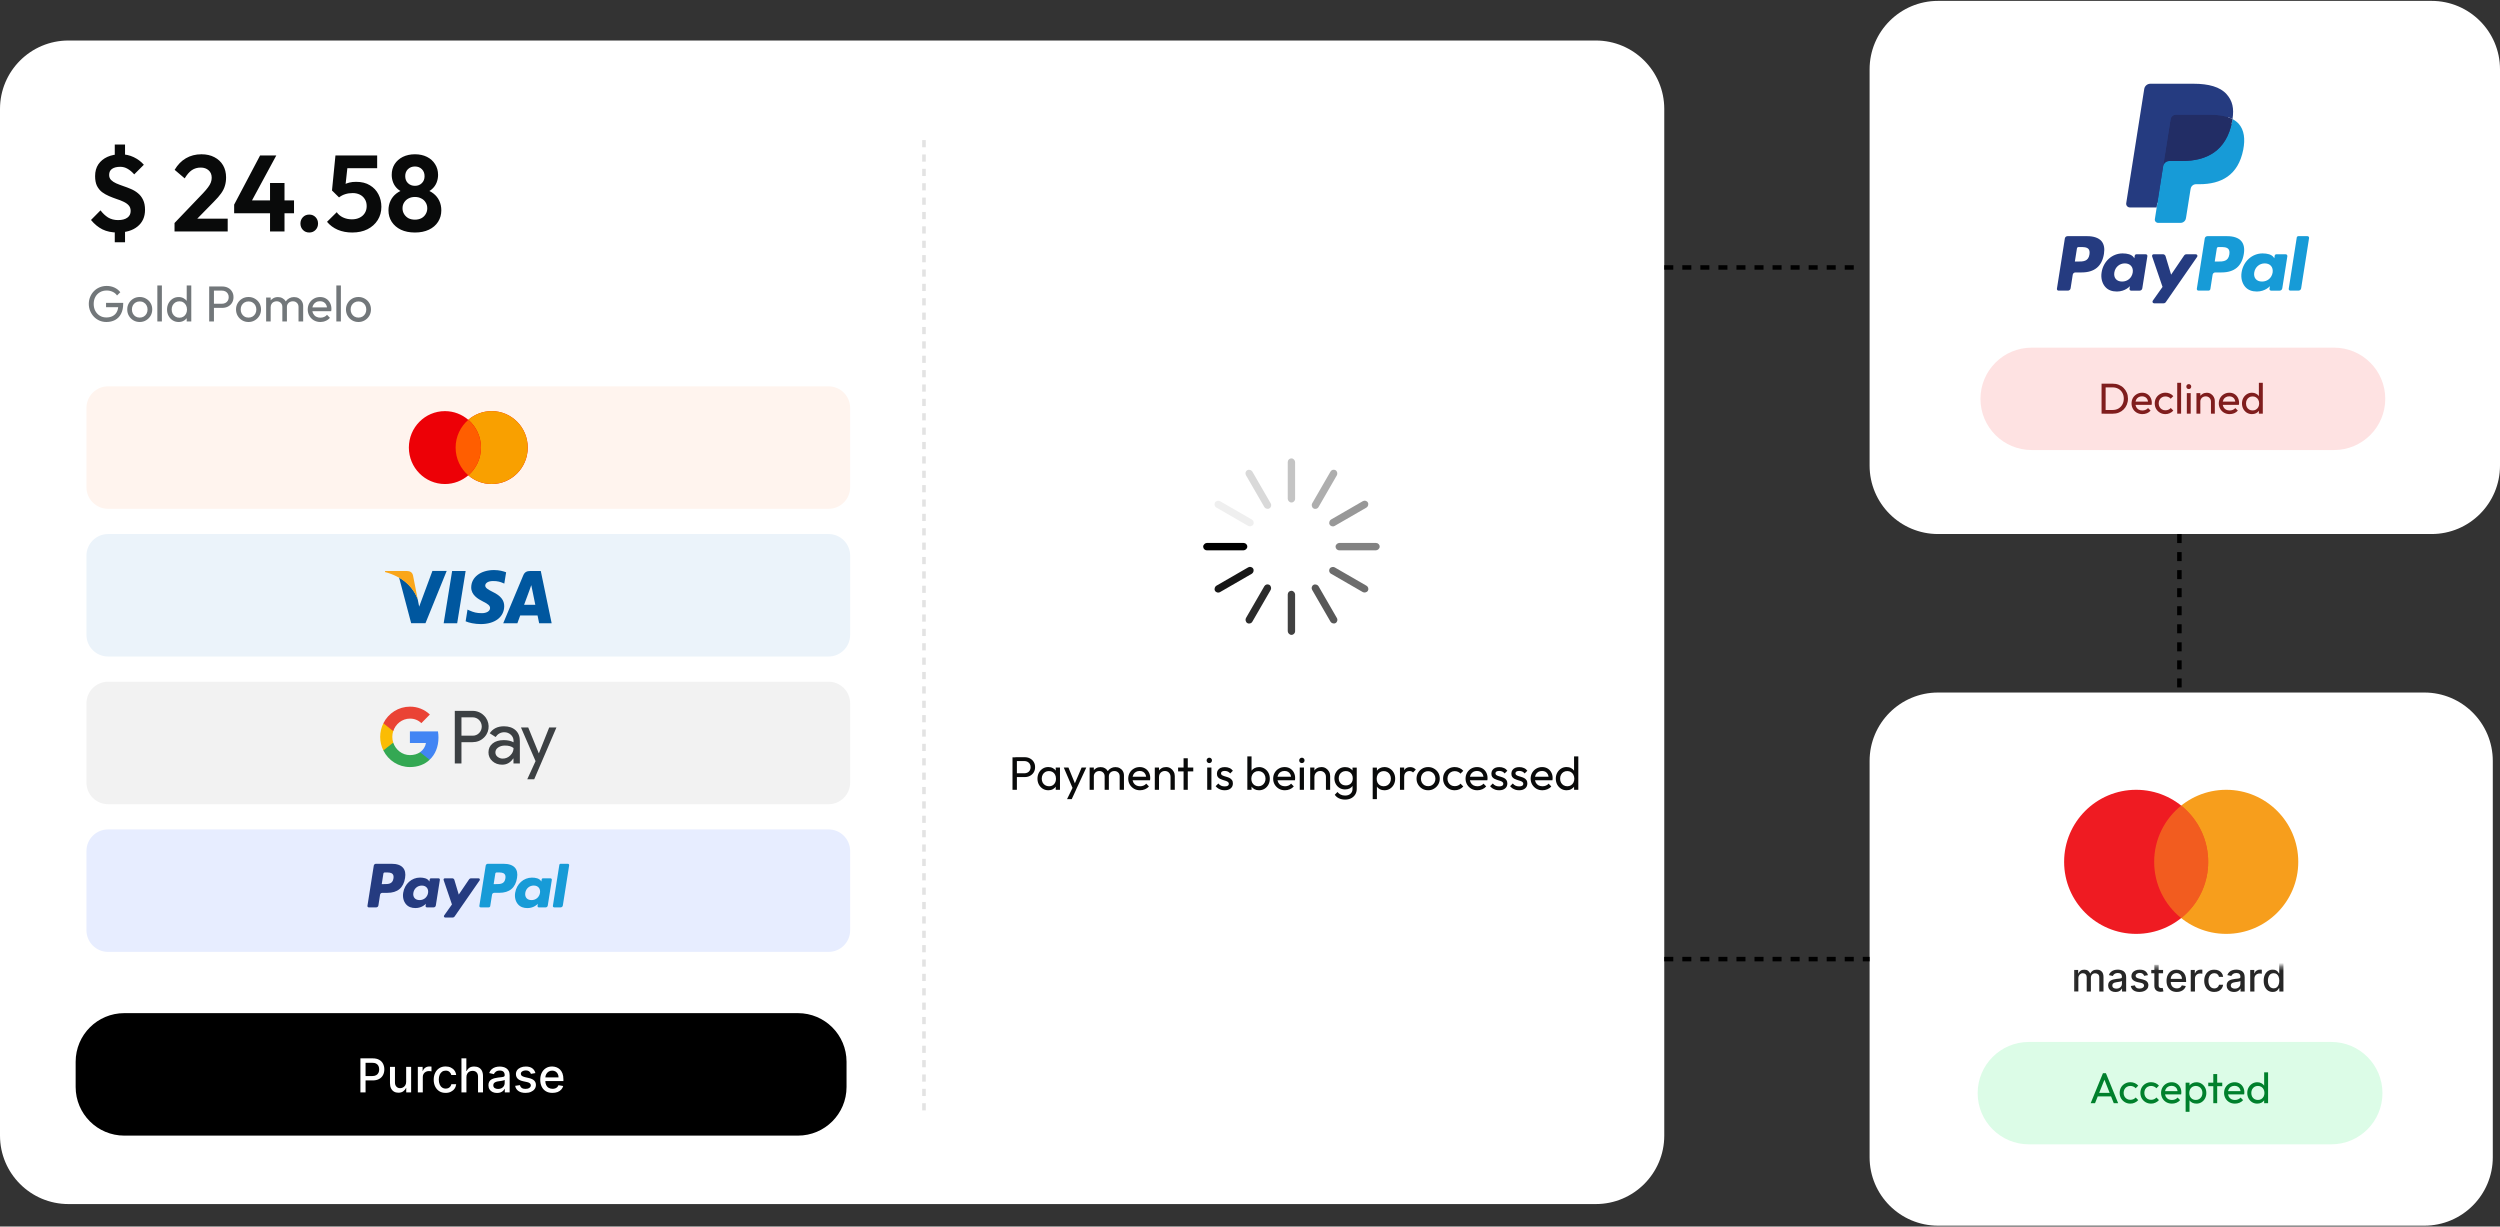 <svg xmlns="http://www.w3.org/2000/svg" width="640" height="314" viewBox="0 0 640 314" fill="none"><rect x="0" y="0" width="640" height="314" fill="#333333" stroke="none"/><path d="M17.522 10.372H408.53C418.204 10.372 426.052 18.22 426.052 27.893V290.718C426.052 300.391 418.204 308.239 408.53 308.239H17.522C7.848 308.239 0 300.391 0 290.718V27.893C0 18.22 7.848 10.372 17.522 10.372Z" fill="white"></path><path d="M496.138 0.228H622.478C632.152 0.228 640 8.076 640 17.749V119.19C640 128.864 632.152 136.712 622.478 136.712H496.138C486.465 136.712 478.617 128.864 478.617 119.19V17.749C478.617 8.076 486.465 0.228 496.138 0.228Z" fill="white"></path><path d="M496.138 177.288H620.634C630.308 177.288 638.156 185.136 638.156 194.81V296.251C638.156 305.924 630.308 313.772 620.634 313.772H496.138C486.465 313.772 478.617 305.924 478.617 296.251V194.81C478.617 185.136 486.465 177.288 496.138 177.288Z" fill="white"></path><path d="M236.542 284.262V34.349" stroke="#E3E3E3" stroke-width="0.922" stroke-dasharray="1.84 1.84"></path><path d="M30.045 59.524C28.588 59.524 27.315 59.257 26.227 58.722C25.157 58.187 24.18 57.385 23.294 56.315L25.729 53.853C26.301 54.609 26.946 55.218 27.666 55.679C28.403 56.121 29.261 56.343 30.238 56.343C31.234 56.343 32.018 56.14 32.59 55.734C33.162 55.328 33.448 54.757 33.448 54.019C33.448 53.429 33.282 52.949 32.95 52.58C32.618 52.211 32.175 51.898 31.622 51.64C31.087 51.381 30.497 51.151 29.851 50.948C29.206 50.727 28.56 50.478 27.915 50.201C27.269 49.924 26.669 49.583 26.116 49.177C25.581 48.753 25.148 48.218 24.816 47.573C24.502 46.909 24.346 46.079 24.346 45.083C24.346 43.902 24.622 42.897 25.176 42.067C25.747 41.237 26.522 40.601 27.5 40.158C28.495 39.716 29.62 39.494 30.875 39.494C32.092 39.494 33.217 39.743 34.25 40.241C35.283 40.739 36.14 41.385 36.823 42.178L34.361 44.64C33.807 44.013 33.236 43.533 32.645 43.202C32.074 42.87 31.456 42.703 30.792 42.703C29.888 42.703 29.187 42.879 28.689 43.229C28.191 43.561 27.942 44.078 27.942 44.779C27.942 45.313 28.108 45.747 28.44 46.079C28.772 46.411 29.206 46.697 29.74 46.936C30.294 47.176 30.893 47.407 31.539 47.628C32.203 47.849 32.857 48.098 33.503 48.375C34.167 48.652 34.766 49.011 35.301 49.454C35.855 49.897 36.297 50.468 36.629 51.169C36.961 51.852 37.127 52.7 37.127 53.715C37.127 55.522 36.491 56.942 35.218 57.975C33.964 59.008 32.24 59.524 30.045 59.524ZM29.381 57.809H32.009V62.014H29.381V57.809ZM32.009 41.348H29.381V37.004H32.009V41.348ZM44.68 57.09L52.011 49.426C52.528 48.873 52.943 48.384 53.256 47.96C53.588 47.517 53.828 47.102 53.976 46.715C54.123 46.309 54.197 45.904 54.197 45.498C54.197 44.686 53.929 44.05 53.395 43.589C52.878 43.128 52.205 42.897 51.375 42.897C50.527 42.897 49.77 43.118 49.106 43.561C48.461 44.004 47.852 44.705 47.281 45.664L44.708 43.478C45.482 42.169 46.441 41.182 47.585 40.518C48.747 39.836 50.075 39.494 51.569 39.494C52.841 39.494 53.948 39.743 54.889 40.241C55.848 40.739 56.585 41.431 57.102 42.316C57.618 43.202 57.876 44.234 57.876 45.415C57.876 46.208 57.775 46.927 57.572 47.573C57.388 48.218 57.065 48.864 56.604 49.509C56.161 50.136 55.543 50.846 54.75 51.64L49.411 57.09H44.68ZM44.68 59.248V57.09L47.889 55.983H58.291V59.248H44.68ZM59.942 52.386L66.582 39.799H70.732L63.926 52.386H59.942ZM59.942 54.6V52.386L61.325 51.308H75.269V54.6H59.942ZM69.127 59.248V46.853H72.834V59.248H69.127ZM79.179 59.524C78.515 59.524 77.971 59.303 77.547 58.86C77.123 58.418 76.91 57.874 76.91 57.228C76.91 56.583 77.123 56.038 77.547 55.596C77.971 55.153 78.515 54.932 79.179 54.932C79.825 54.932 80.359 55.153 80.784 55.596C81.208 56.038 81.42 56.583 81.42 57.228C81.42 57.874 81.208 58.418 80.784 58.86C80.359 59.303 79.825 59.524 79.179 59.524ZM90.162 59.524C88.816 59.524 87.589 59.294 86.483 58.833C85.376 58.353 84.454 57.671 83.716 56.785L86.206 54.323C86.575 54.876 87.101 55.319 87.783 55.651C88.484 55.983 89.249 56.149 90.079 56.149C90.835 56.149 91.49 56.011 92.044 55.734C92.615 55.457 93.058 55.07 93.371 54.572C93.704 54.056 93.87 53.456 93.87 52.774C93.87 52.054 93.704 51.446 93.371 50.948C93.058 50.45 92.634 50.072 92.099 49.814C91.564 49.555 90.965 49.426 90.301 49.426C89.6 49.426 88.963 49.519 88.392 49.703C87.838 49.869 87.303 50.146 86.787 50.533L87.008 48.154C87.359 47.785 87.728 47.49 88.115 47.268C88.502 47.029 88.936 46.853 89.415 46.743C89.913 46.614 90.494 46.549 91.158 46.549C92.579 46.549 93.759 46.844 94.7 47.434C95.659 48.006 96.387 48.781 96.885 49.758C97.383 50.717 97.632 51.778 97.632 52.94C97.632 54.212 97.319 55.347 96.691 56.343C96.064 57.339 95.188 58.123 94.063 58.694C92.957 59.248 91.656 59.524 90.162 59.524ZM86.787 50.533L84.989 48.762L85.874 39.799H89.277L88.281 48.901L86.787 50.533ZM86.455 43.063L85.874 39.799H96.553V43.063H86.455ZM106.227 59.524C104.844 59.524 103.645 59.285 102.63 58.805C101.634 58.325 100.851 57.652 100.279 56.785C99.725 55.919 99.449 54.941 99.449 53.853C99.449 52.949 99.624 52.128 99.974 51.391C100.325 50.653 100.823 50.035 101.468 49.537C102.132 49.02 102.907 48.661 103.792 48.458L103.709 49.371C102.972 49.187 102.344 48.864 101.828 48.403C101.312 47.942 100.924 47.398 100.666 46.77C100.408 46.125 100.279 45.461 100.279 44.779C100.279 43.727 100.528 42.805 101.026 42.012C101.542 41.219 102.243 40.601 103.128 40.158C104.032 39.716 105.065 39.494 106.227 39.494C107.389 39.494 108.412 39.716 109.298 40.158C110.183 40.601 110.875 41.219 111.373 42.012C111.889 42.805 112.147 43.727 112.147 44.779C112.147 45.461 112.018 46.125 111.76 46.77C111.502 47.398 111.114 47.942 110.598 48.403C110.1 48.864 109.473 49.187 108.717 49.371L108.634 48.458C109.538 48.661 110.312 49.02 110.958 49.537C111.603 50.035 112.101 50.653 112.452 51.391C112.802 52.128 112.977 52.949 112.977 53.853C112.977 54.941 112.701 55.919 112.147 56.785C111.594 57.652 110.81 58.325 109.796 58.805C108.781 59.285 107.592 59.524 106.227 59.524ZM106.227 56.232C106.836 56.232 107.38 56.112 107.859 55.872C108.339 55.614 108.708 55.264 108.966 54.821C109.242 54.379 109.381 53.88 109.381 53.327C109.381 52.755 109.242 52.257 108.966 51.833C108.708 51.391 108.339 51.049 107.859 50.81C107.38 50.551 106.836 50.422 106.227 50.422C105.6 50.422 105.046 50.551 104.567 50.81C104.106 51.049 103.737 51.391 103.46 51.833C103.184 52.257 103.045 52.755 103.045 53.327C103.045 53.88 103.184 54.379 103.46 54.821C103.737 55.264 104.106 55.614 104.567 55.872C105.046 56.112 105.6 56.232 106.227 56.232ZM106.227 47.573C106.946 47.573 107.536 47.342 107.997 46.881C108.459 46.42 108.689 45.83 108.689 45.11C108.689 44.373 108.459 43.773 107.997 43.312C107.536 42.851 106.946 42.62 106.227 42.62C105.508 42.62 104.908 42.851 104.429 43.312C103.968 43.773 103.737 44.364 103.737 45.083C103.737 45.821 103.968 46.42 104.429 46.881C104.908 47.342 105.508 47.573 106.227 47.573Z" fill="#090A0A"></path><path d="M27.241 82.432C26.614 82.432 26.024 82.312 25.471 82.081C24.927 81.841 24.447 81.509 24.041 81.085C23.636 80.661 23.322 80.172 23.082 79.61C22.852 79.047 22.732 78.448 22.732 77.802C22.732 77.157 22.852 76.557 23.082 76.004C23.313 75.441 23.636 74.953 24.051 74.528C24.466 74.104 24.945 73.781 25.498 73.551C26.061 73.32 26.66 73.2 27.315 73.2C28.025 73.2 28.689 73.339 29.289 73.615C29.888 73.892 30.395 74.289 30.801 74.805L29.962 75.644C29.676 75.229 29.307 74.916 28.837 74.704C28.376 74.482 27.869 74.372 27.315 74.372C26.66 74.372 26.079 74.519 25.572 74.814C25.074 75.109 24.678 75.515 24.401 76.032C24.124 76.548 23.986 77.138 23.986 77.811C23.986 78.494 24.124 79.093 24.41 79.61C24.696 80.126 25.074 80.532 25.563 80.827C26.043 81.122 26.596 81.27 27.214 81.27C27.841 81.27 28.385 81.15 28.837 80.91C29.298 80.67 29.658 80.32 29.907 79.849C30.156 79.379 30.285 78.798 30.285 78.116L31.022 78.641H27.149V77.535H31.539V77.719C31.539 78.761 31.354 79.637 30.985 80.338C30.626 81.039 30.119 81.565 29.464 81.915C28.818 82.256 28.081 82.432 27.241 82.432ZM35.772 82.432C35.172 82.432 34.628 82.293 34.149 82.007C33.669 81.722 33.282 81.343 32.996 80.855C32.71 80.366 32.572 79.822 32.572 79.213C32.572 78.623 32.71 78.088 32.996 77.609C33.282 77.129 33.66 76.742 34.149 76.456C34.628 76.17 35.172 76.032 35.772 76.032C36.362 76.032 36.906 76.17 37.386 76.456C37.874 76.732 38.262 77.111 38.547 77.59C38.833 78.07 38.972 78.614 38.972 79.204C38.972 79.803 38.833 80.357 38.547 80.845C38.262 81.325 37.874 81.712 37.386 81.998C36.906 82.293 36.362 82.432 35.772 82.432ZM35.772 81.306C36.159 81.306 36.5 81.214 36.805 81.039C37.109 80.855 37.339 80.615 37.515 80.301C37.69 79.979 37.773 79.619 37.773 79.213C37.773 78.817 37.681 78.466 37.505 78.153C37.33 77.839 37.1 77.599 36.795 77.433C36.5 77.249 36.159 77.166 35.772 77.166C35.384 77.166 35.043 77.258 34.739 77.433C34.434 77.609 34.204 77.848 34.029 78.153C33.853 78.466 33.77 78.817 33.77 79.213C33.77 79.619 33.853 79.979 34.029 80.301C34.204 80.615 34.434 80.855 34.739 81.039C35.043 81.214 35.384 81.306 35.772 81.306ZM40.281 82.302V73.081H41.443V82.302H40.281ZM45.741 82.432C45.169 82.432 44.662 82.293 44.219 82.017C43.767 81.731 43.417 81.353 43.149 80.864C42.891 80.384 42.762 79.84 42.762 79.241C42.762 78.641 42.891 78.097 43.149 77.618C43.417 77.138 43.776 76.751 44.219 76.465C44.671 76.179 45.178 76.041 45.741 76.041C46.193 76.041 46.607 76.142 46.976 76.336C47.345 76.53 47.64 76.788 47.871 77.138C48.101 77.47 48.23 77.867 48.258 78.309V80.154C48.23 80.596 48.111 80.984 47.88 81.325C47.659 81.666 47.364 81.943 46.986 82.136C46.626 82.339 46.202 82.432 45.741 82.432ZM45.934 81.334C46.322 81.334 46.654 81.242 46.939 81.067C47.234 80.882 47.456 80.642 47.622 80.329C47.788 80.006 47.871 79.647 47.871 79.241C47.871 78.817 47.788 78.457 47.613 78.143C47.447 77.83 47.225 77.59 46.93 77.406C46.644 77.221 46.312 77.138 45.925 77.138C45.538 77.138 45.197 77.23 44.901 77.406C44.606 77.59 44.376 77.839 44.2 78.153C44.035 78.466 43.952 78.817 43.952 79.222C43.952 79.637 44.035 79.997 44.2 80.32C44.376 80.633 44.606 80.873 44.901 81.058C45.206 81.242 45.547 81.334 45.934 81.334ZM48.968 82.302H47.797V80.652L48.018 79.158L47.797 77.673V73.081H48.968V82.302ZM54.363 78.817V77.756H56.807C57.139 77.756 57.443 77.692 57.701 77.553C57.969 77.415 58.172 77.221 58.319 76.972C58.476 76.723 58.55 76.428 58.55 76.078C58.55 75.727 58.476 75.432 58.319 75.183C58.172 74.934 57.969 74.74 57.701 74.602C57.443 74.464 57.148 74.399 56.807 74.399H54.363V73.339H56.881C57.434 73.339 57.923 73.449 58.356 73.671C58.799 73.892 59.14 74.215 59.389 74.63C59.647 75.036 59.776 75.515 59.776 76.078C59.776 76.631 59.647 77.111 59.389 77.525C59.14 77.931 58.799 78.245 58.356 78.485C57.923 78.706 57.434 78.817 56.881 78.817H54.363ZM53.551 82.302V73.339H54.769V82.302H53.551ZM63.622 82.432C63.022 82.432 62.478 82.293 61.999 82.007C61.519 81.722 61.132 81.343 60.846 80.855C60.56 80.366 60.422 79.822 60.422 79.213C60.422 78.623 60.56 78.088 60.846 77.609C61.132 77.129 61.51 76.742 61.999 76.456C62.478 76.17 63.022 76.032 63.622 76.032C64.212 76.032 64.756 76.17 65.236 76.456C65.724 76.732 66.112 77.111 66.398 77.59C66.683 78.07 66.822 78.614 66.822 79.204C66.822 79.803 66.683 80.357 66.398 80.845C66.112 81.325 65.724 81.712 65.236 81.998C64.756 82.293 64.221 82.432 63.622 82.432ZM63.622 81.306C64.009 81.306 64.35 81.214 64.655 81.039C64.959 80.855 65.19 80.615 65.365 80.301C65.54 79.979 65.623 79.619 65.623 79.213C65.623 78.817 65.531 78.466 65.356 78.153C65.18 77.839 64.95 77.599 64.645 77.433C64.35 77.249 64.009 77.166 63.622 77.166C63.234 77.166 62.893 77.258 62.589 77.433C62.285 77.609 62.054 77.848 61.879 78.153C61.704 78.466 61.621 78.817 61.621 79.213C61.621 79.619 61.704 79.979 61.879 80.301C62.054 80.615 62.285 80.855 62.589 81.039C62.893 81.224 63.234 81.306 63.622 81.306ZM68.131 82.302V76.17H69.293V82.302H68.131ZM72.281 82.302V78.595C72.281 78.143 72.143 77.784 71.857 77.525C71.58 77.258 71.23 77.129 70.815 77.129C70.529 77.129 70.28 77.194 70.049 77.313C69.819 77.433 69.644 77.599 69.505 77.821C69.367 78.042 69.302 78.291 69.302 78.595L68.823 78.365C68.823 77.904 68.924 77.498 69.118 77.147C69.321 76.806 69.607 76.539 69.957 76.345C70.308 76.151 70.704 76.05 71.147 76.05C71.58 76.05 71.968 76.142 72.309 76.336C72.659 76.53 72.936 76.788 73.139 77.138C73.342 77.479 73.452 77.894 73.452 78.365V82.302H72.281ZM76.422 82.302V78.595C76.422 78.143 76.284 77.784 75.998 77.525C75.721 77.258 75.38 77.129 74.965 77.129C74.679 77.129 74.421 77.194 74.19 77.313C73.969 77.433 73.784 77.599 73.646 77.821C73.508 78.042 73.443 78.291 73.443 78.595L72.788 78.365C72.816 77.894 72.936 77.489 73.166 77.147C73.397 76.806 73.692 76.539 74.061 76.345C74.421 76.151 74.817 76.05 75.251 76.05C75.703 76.05 76.099 76.142 76.45 76.336C76.8 76.53 77.086 76.788 77.289 77.138C77.501 77.479 77.612 77.894 77.612 78.374V82.302H76.422ZM82.019 82.432C81.411 82.432 80.858 82.293 80.369 82.017C79.88 81.731 79.493 81.353 79.207 80.864C78.921 80.384 78.783 79.831 78.783 79.222C78.783 78.623 78.921 78.079 79.198 77.599C79.484 77.12 79.862 76.742 80.332 76.465C80.811 76.179 81.356 76.041 81.946 76.041C82.517 76.041 83.016 76.17 83.44 76.428C83.882 76.686 84.214 77.046 84.463 77.498C84.712 77.95 84.841 78.466 84.841 79.047C84.841 79.13 84.841 79.232 84.832 79.333C84.823 79.425 84.805 79.536 84.777 79.665H79.603V78.697H84.159L83.735 79.075C83.735 78.66 83.661 78.309 83.513 78.033C83.366 77.738 83.163 77.516 82.896 77.359C82.628 77.194 82.305 77.111 81.927 77.111C81.531 77.111 81.18 77.194 80.885 77.369C80.581 77.544 80.35 77.784 80.184 78.088C80.018 78.402 79.935 78.761 79.935 79.186C79.935 79.619 80.018 79.997 80.194 80.32C80.369 80.642 80.609 80.891 80.931 81.067C81.254 81.242 81.614 81.325 82.029 81.325C82.37 81.325 82.683 81.26 82.969 81.141C83.264 81.021 83.513 80.836 83.716 80.596L84.463 81.362C84.168 81.703 83.809 81.971 83.375 82.146C82.951 82.339 82.499 82.432 82.019 82.432ZM86.105 82.302V73.081H87.267V82.302H86.105ZM91.767 82.432C91.168 82.432 90.624 82.293 90.144 82.007C89.665 81.722 89.277 81.343 88.991 80.855C88.705 80.366 88.567 79.822 88.567 79.213C88.567 78.623 88.705 78.088 88.991 77.609C89.277 77.129 89.655 76.742 90.144 76.456C90.624 76.17 91.168 76.032 91.767 76.032C92.357 76.032 92.901 76.17 93.381 76.456C93.87 76.732 94.257 77.111 94.543 77.59C94.829 78.07 94.967 78.614 94.967 79.204C94.967 79.803 94.829 80.357 94.543 80.845C94.257 81.325 93.87 81.712 93.381 81.998C92.892 82.293 92.357 82.432 91.767 82.432ZM91.767 81.306C92.154 81.306 92.496 81.214 92.8 81.039C93.104 80.855 93.335 80.615 93.51 80.301C93.685 79.979 93.768 79.619 93.768 79.213C93.768 78.817 93.676 78.466 93.501 78.153C93.326 77.839 93.095 77.599 92.791 77.433C92.496 77.249 92.154 77.166 91.767 77.166C91.38 77.166 91.039 77.258 90.734 77.433C90.43 77.609 90.199 77.848 90.024 78.153C89.849 78.466 89.766 78.817 89.766 79.213C89.766 79.619 89.849 79.979 90.024 80.301C90.199 80.615 90.43 80.855 90.734 81.039C91.029 81.214 91.38 81.306 91.767 81.306Z" fill="#72777A"></path><path d="M259.956 198.951V197.964H262.225C262.539 197.964 262.815 197.899 263.055 197.77C263.304 197.641 263.498 197.466 263.627 197.226C263.774 196.996 263.839 196.719 263.839 196.396C263.839 196.073 263.765 195.797 263.627 195.566C263.488 195.336 263.295 195.151 263.055 195.022C262.815 194.893 262.539 194.828 262.225 194.828H259.956V193.842H262.299C262.806 193.842 263.267 193.943 263.664 194.155C264.069 194.367 264.392 194.662 264.623 195.041C264.862 195.419 264.982 195.861 264.982 196.387C264.982 196.903 264.862 197.346 264.623 197.733C264.392 198.111 264.069 198.407 263.664 198.619C263.267 198.831 262.806 198.932 262.299 198.932H259.956V198.951ZM259.2 202.188V193.869H260.325V202.188H259.2ZM268.367 202.307C267.85 202.307 267.38 202.178 266.956 201.92C266.532 201.653 266.2 201.302 265.951 200.85C265.711 200.399 265.591 199.901 265.591 199.338C265.591 198.775 265.711 198.277 265.951 197.826C266.2 197.374 266.532 197.023 266.947 196.756C267.371 196.488 267.85 196.359 268.376 196.359C268.809 196.359 269.187 196.452 269.529 196.636C269.87 196.811 270.147 197.06 270.359 197.383C270.571 197.696 270.681 198.056 270.709 198.471V200.186C270.681 200.592 270.571 200.961 270.359 201.275C270.156 201.597 269.888 201.846 269.547 202.031C269.197 202.224 268.809 202.307 268.367 202.307ZM268.551 201.284C269.086 201.284 269.519 201.109 269.842 200.749C270.174 200.38 270.331 199.91 270.331 199.347C270.331 198.951 270.257 198.619 270.1 198.324C269.953 198.028 269.75 197.798 269.473 197.641C269.206 197.475 268.883 197.392 268.524 197.392C268.164 197.392 267.841 197.475 267.564 197.641C267.297 197.807 267.076 198.038 266.919 198.333C266.771 198.619 266.688 198.951 266.688 199.329C266.688 199.716 266.762 200.048 266.919 200.343C267.076 200.629 267.297 200.86 267.574 201.026C267.869 201.201 268.192 201.284 268.551 201.284ZM270.266 202.188V200.657L270.469 199.264L270.266 197.881V196.488H271.355V202.188H270.266ZM274.794 202.234L272.323 196.488H273.522L275.357 200.989H274.97L276.897 196.488H278.096L275.431 202.234H274.794ZM273.162 204.576L274.841 201.136L275.44 202.243L274.361 204.585H273.162V204.576ZM278.944 202.188V196.488H280.023V202.188H278.944ZM282.79 202.188V198.748C282.79 198.324 282.661 197.992 282.393 197.752C282.135 197.503 281.812 197.383 281.425 197.383C281.158 197.383 280.927 197.438 280.715 197.549C280.503 197.66 280.337 197.816 280.208 198.019C280.079 198.222 280.014 198.462 280.014 198.739L279.571 198.526C279.571 198.093 279.664 197.715 279.848 197.401C280.042 197.079 280.3 196.83 280.632 196.654C280.955 196.47 281.324 196.378 281.739 196.378C282.135 196.378 282.495 196.461 282.817 196.645C283.149 196.82 283.398 197.069 283.583 197.392C283.777 197.715 283.869 198.093 283.869 198.536V202.188H282.79ZM286.635 202.188V198.748C286.635 198.324 286.506 197.992 286.239 197.752C285.981 197.503 285.667 197.383 285.28 197.383C285.012 197.383 284.773 197.438 284.56 197.549C284.348 197.66 284.182 197.816 284.053 198.019C283.924 198.222 283.86 198.462 283.86 198.739L283.251 198.526C283.279 198.084 283.389 197.715 283.601 197.401C283.813 197.079 284.09 196.83 284.431 196.654C284.763 196.47 285.132 196.378 285.538 196.378C285.953 196.378 286.322 196.461 286.654 196.645C286.977 196.82 287.244 197.069 287.438 197.392C287.641 197.715 287.733 198.093 287.733 198.545V202.188H286.635ZM291.836 202.307C291.265 202.307 290.758 202.178 290.306 201.92C289.854 201.653 289.494 201.302 289.227 200.85C288.959 200.399 288.83 199.891 288.83 199.329C288.83 198.766 288.959 198.268 289.217 197.816C289.485 197.365 289.835 197.014 290.269 196.765C290.721 196.498 291.219 196.369 291.763 196.369C292.288 196.369 292.749 196.488 293.155 196.728C293.561 196.968 293.884 197.3 294.105 197.724C294.336 198.148 294.456 198.628 294.456 199.163C294.456 199.246 294.456 199.329 294.446 199.43C294.437 199.522 294.419 199.624 294.4 199.744H289.596V198.84H293.828L293.432 199.19C293.432 198.803 293.367 198.48 293.229 198.222C293.091 197.945 292.897 197.743 292.657 197.595C292.408 197.448 292.113 197.365 291.763 197.365C291.394 197.365 291.071 197.448 290.794 197.604C290.518 197.761 290.296 197.992 290.149 198.277C290.001 198.563 289.918 198.905 289.918 199.301C289.918 199.698 290.001 200.057 290.158 200.352C290.315 200.647 290.545 200.878 290.841 201.044C291.136 201.201 291.477 201.284 291.864 201.284C292.187 201.284 292.473 201.228 292.74 201.118C293.017 201.007 293.247 200.841 293.432 200.611L294.124 201.321C293.856 201.643 293.515 201.883 293.118 202.049C292.703 202.224 292.288 202.307 291.836 202.307ZM299.657 202.188V198.868C299.657 198.434 299.518 198.084 299.251 197.798C298.983 197.521 298.624 197.374 298.2 197.374C297.914 197.374 297.656 197.438 297.434 197.567C297.213 197.697 297.038 197.872 296.909 198.093C296.779 198.314 296.715 198.573 296.715 198.858L296.272 198.609C296.272 198.176 296.364 197.798 296.558 197.457C296.752 197.116 297.019 196.857 297.36 196.664C297.702 196.461 298.089 196.369 298.522 196.369C298.956 196.369 299.334 196.479 299.666 196.691C299.998 196.903 300.265 197.189 300.459 197.54C300.653 197.881 300.745 198.25 300.745 198.646V202.188H299.657ZM295.627 202.188V196.488H296.706V202.188H295.627ZM302.995 202.188V194.109H304.074V202.188H302.995ZM301.593 197.475V196.488H305.476V197.475H301.593ZM309.045 202.188V196.488H310.124V202.188H309.045ZM309.579 195.354C309.377 195.354 309.22 195.29 309.091 195.16C308.962 195.022 308.897 194.856 308.897 194.653C308.897 194.46 308.962 194.303 309.091 194.174C309.22 194.035 309.386 193.971 309.579 193.971C309.773 193.971 309.939 194.035 310.068 194.174C310.197 194.303 310.262 194.46 310.262 194.653C310.262 194.856 310.197 195.022 310.068 195.16C309.948 195.29 309.782 195.354 309.579 195.354ZM313.526 202.307C313.204 202.307 312.899 202.271 312.613 202.188C312.337 202.095 312.079 201.975 311.83 201.828C311.59 201.671 311.387 201.477 311.202 201.265L311.894 200.574C312.106 200.832 312.346 201.026 312.613 201.145C312.89 201.265 313.185 201.321 313.526 201.321C313.858 201.321 314.126 201.265 314.31 201.155C314.495 201.035 314.587 200.869 314.587 200.666C314.587 200.463 314.513 200.297 314.356 200.186C314.209 200.067 314.024 199.974 313.794 199.901C313.563 199.818 313.314 199.744 313.047 199.67C312.789 199.587 312.549 199.486 312.318 199.375C312.088 199.255 311.894 199.089 311.747 198.886C311.599 198.674 311.534 198.407 311.534 198.056C311.534 197.706 311.617 197.42 311.783 197.171C311.949 196.913 312.18 196.719 312.475 196.581C312.779 196.442 313.139 196.378 313.563 196.378C314.015 196.378 314.402 196.461 314.753 196.618C315.103 196.765 315.389 197.005 315.62 197.309L314.928 198.001C314.771 197.798 314.568 197.632 314.329 197.521C314.098 197.411 313.831 197.355 313.536 197.355C313.222 197.355 312.982 197.411 312.816 197.521C312.66 197.623 312.577 197.77 312.577 197.964C312.577 198.158 312.65 198.305 312.789 198.407C312.936 198.508 313.121 198.6 313.351 198.674C313.591 198.748 313.84 198.822 314.098 198.905C314.356 198.978 314.596 199.08 314.827 199.2C315.057 199.329 315.242 199.495 315.389 199.716C315.546 199.928 315.62 200.214 315.62 200.565C315.62 201.099 315.426 201.524 315.048 201.837C314.67 202.151 314.163 202.307 313.526 202.307ZM322.315 202.307C321.881 202.307 321.494 202.215 321.144 202.04C320.802 201.856 320.526 201.607 320.314 201.284C320.111 200.961 319.991 200.601 319.963 200.196V198.48C319.991 198.065 320.102 197.696 320.314 197.392C320.526 197.069 320.812 196.82 321.153 196.645C321.503 196.461 321.891 196.369 322.315 196.369C322.831 196.369 323.302 196.498 323.717 196.765C324.141 197.033 324.473 197.383 324.713 197.835C324.952 198.287 325.072 198.785 325.072 199.347C325.072 199.91 324.952 200.408 324.713 200.86C324.473 201.311 324.141 201.662 323.717 201.929C323.302 202.178 322.841 202.307 322.315 202.307ZM319.318 202.188V193.63H320.397V197.881L320.194 199.264L320.397 200.657V202.188H319.318ZM322.14 201.284C322.499 201.284 322.813 201.201 323.09 201.035C323.357 200.869 323.578 200.638 323.735 200.352C323.892 200.057 323.975 199.716 323.975 199.338C323.975 198.96 323.892 198.628 323.735 198.333C323.578 198.038 323.357 197.807 323.09 197.65C322.822 197.484 322.509 197.401 322.158 197.401C321.798 197.401 321.485 197.484 321.208 197.65C320.941 197.807 320.729 198.038 320.572 198.333C320.424 198.628 320.341 198.969 320.341 199.356C320.341 199.735 320.415 200.067 320.554 200.362C320.71 200.648 320.913 200.878 321.19 201.044C321.476 201.201 321.789 201.284 322.14 201.284ZM328.936 202.307C328.364 202.307 327.857 202.178 327.405 201.92C326.954 201.653 326.594 201.302 326.326 200.85C326.059 200.399 325.93 199.891 325.93 199.329C325.93 198.766 326.059 198.268 326.317 197.816C326.585 197.365 326.935 197.014 327.368 196.765C327.811 196.498 328.318 196.369 328.862 196.369C329.388 196.369 329.849 196.488 330.255 196.728C330.661 196.968 330.974 197.3 331.205 197.724C331.435 198.148 331.555 198.628 331.555 199.163C331.555 199.246 331.546 199.329 331.546 199.43C331.537 199.522 331.518 199.624 331.5 199.744H326.695V198.84H330.928L330.532 199.19C330.532 198.803 330.467 198.48 330.329 198.222C330.19 197.945 329.997 197.743 329.757 197.595C329.508 197.448 329.213 197.365 328.853 197.365C328.484 197.365 328.162 197.448 327.885 197.604C327.608 197.761 327.387 197.992 327.239 198.277C327.083 198.563 327.009 198.905 327.009 199.301C327.009 199.698 327.092 200.057 327.249 200.352C327.405 200.647 327.636 200.878 327.931 201.044C328.226 201.201 328.567 201.284 328.955 201.284C329.277 201.284 329.563 201.228 329.831 201.118C330.098 201.007 330.338 200.841 330.522 200.611L331.214 201.321C330.937 201.643 330.605 201.883 330.209 202.049C329.803 202.224 329.388 202.307 328.936 202.307ZM332.736 202.188V196.488H333.815V202.188H332.736ZM333.28 195.354C333.077 195.354 332.92 195.29 332.791 195.16C332.662 195.022 332.597 194.856 332.597 194.653C332.597 194.46 332.662 194.303 332.791 194.174C332.92 194.035 333.086 193.971 333.28 193.971C333.483 193.971 333.639 194.035 333.768 194.174C333.898 194.303 333.962 194.46 333.962 194.653C333.962 194.856 333.898 195.022 333.768 195.16C333.639 195.29 333.473 195.354 333.28 195.354ZM339.44 202.188V198.868C339.44 198.434 339.302 198.084 339.034 197.798C338.758 197.521 338.407 197.374 337.983 197.374C337.697 197.374 337.439 197.438 337.217 197.567C336.996 197.697 336.821 197.872 336.692 198.093C336.563 198.314 336.498 198.573 336.498 198.858L336.056 198.609C336.056 198.176 336.148 197.798 336.341 197.457C336.535 197.125 336.802 196.857 337.144 196.664C337.485 196.461 337.872 196.369 338.306 196.369C338.739 196.369 339.117 196.479 339.44 196.691C339.772 196.903 340.039 197.189 340.233 197.54C340.427 197.881 340.519 198.25 340.519 198.646V202.188H339.44ZM335.41 202.188V196.488H336.489V202.188H335.41ZM344.337 204.696C343.756 204.696 343.23 204.585 342.778 204.373C342.326 204.161 341.967 203.857 341.699 203.46L342.391 202.75C342.622 203.045 342.898 203.267 343.221 203.423C343.544 203.58 343.922 203.663 344.355 203.663C344.936 203.663 345.397 203.506 345.729 203.193C346.07 202.888 346.246 202.473 346.246 201.957V200.546L346.439 199.264L346.246 197.992V196.498H347.325V201.966C347.325 202.51 347.196 202.981 346.937 203.396C346.688 203.801 346.338 204.124 345.886 204.355C345.453 204.576 344.927 204.696 344.337 204.696ZM344.337 202.095C343.82 202.095 343.35 201.975 342.935 201.726C342.529 201.477 342.207 201.136 341.967 200.712C341.727 200.269 341.607 199.781 341.607 199.237C341.607 198.692 341.727 198.213 341.967 197.789C342.207 197.355 342.529 197.014 342.935 196.765C343.35 196.507 343.82 196.378 344.337 196.378C344.789 196.378 345.176 196.461 345.526 196.645C345.868 196.82 346.144 197.069 346.338 197.392C346.541 197.706 346.661 198.075 346.67 198.499V200.011C346.642 200.426 346.532 200.795 346.32 201.118C346.117 201.431 345.849 201.671 345.508 201.846C345.167 202.003 344.779 202.095 344.337 202.095ZM344.549 201.072C344.899 201.072 345.204 200.998 345.471 200.841C345.739 200.684 345.951 200.482 346.098 200.205C346.246 199.928 346.31 199.605 346.31 199.237C346.31 198.868 346.236 198.554 346.08 198.277C345.932 198.001 345.729 197.779 345.471 197.632C345.204 197.475 344.899 197.392 344.54 197.392C344.18 197.392 343.866 197.475 343.59 197.632C343.322 197.789 343.101 198.001 342.944 198.277C342.788 198.554 342.714 198.868 342.714 199.227C342.714 199.587 342.788 199.91 342.944 200.186C343.101 200.463 343.322 200.684 343.59 200.85C343.876 200.998 344.189 201.072 344.549 201.072ZM354.407 202.307C353.974 202.307 353.586 202.215 353.236 202.04C352.895 201.856 352.618 201.607 352.406 201.284C352.194 200.961 352.083 200.601 352.056 200.196V198.48C352.083 198.065 352.194 197.696 352.406 197.392C352.618 197.069 352.904 196.82 353.245 196.645C353.596 196.461 353.983 196.369 354.407 196.369C354.924 196.369 355.394 196.498 355.809 196.765C356.233 197.033 356.565 197.383 356.805 197.835C357.045 198.287 357.164 198.785 357.164 199.347C357.164 199.91 357.045 200.408 356.805 200.86C356.565 201.311 356.233 201.662 355.809 201.929C355.394 202.178 354.933 202.307 354.407 202.307ZM351.41 204.576V196.498H352.489V197.992L352.286 199.375L352.489 200.767V204.576H351.41ZM354.232 201.284C354.592 201.284 354.905 201.201 355.182 201.035C355.449 200.869 355.671 200.638 355.827 200.352C355.984 200.057 356.067 199.716 356.067 199.338C356.067 198.96 355.984 198.628 355.827 198.333C355.671 198.038 355.449 197.807 355.182 197.65C354.905 197.484 354.601 197.401 354.25 197.401C353.891 197.401 353.577 197.484 353.3 197.65C353.033 197.807 352.821 198.038 352.664 198.333C352.507 198.628 352.434 198.969 352.434 199.356C352.434 199.735 352.507 200.067 352.646 200.362C352.802 200.648 353.005 200.878 353.282 201.044C353.559 201.201 353.881 201.284 354.232 201.284ZM358.391 202.188V196.488H359.47V202.188H358.391ZM359.47 198.941L359.064 198.757C359.064 198.028 359.23 197.447 359.571 197.023C359.903 196.59 360.392 196.378 361.019 196.378C361.305 196.378 361.563 196.433 361.803 196.535C362.034 196.627 362.246 196.793 362.449 197.023L361.739 197.752C361.619 197.623 361.49 197.531 361.342 197.475C361.194 197.42 361.028 197.392 360.835 197.392C360.438 197.392 360.106 197.521 359.848 197.779C359.599 198.028 359.47 198.416 359.47 198.941ZM365.612 202.307C365.049 202.307 364.551 202.178 364.099 201.911C363.657 201.643 363.297 201.293 363.03 200.841C362.762 200.389 362.633 199.882 362.633 199.32C362.633 198.766 362.762 198.268 363.03 197.835C363.297 197.383 363.647 197.033 364.099 196.765C364.551 196.498 365.049 196.369 365.612 196.369C366.165 196.369 366.663 196.498 367.106 196.765C367.558 197.023 367.917 197.374 368.185 197.816C368.452 198.259 368.581 198.766 368.581 199.31C368.581 199.873 368.452 200.38 368.185 200.832C367.917 201.284 367.558 201.634 367.106 201.902C366.663 202.178 366.165 202.307 365.612 202.307ZM365.612 201.265C365.971 201.265 366.294 201.182 366.571 201.016C366.847 200.85 367.069 200.62 367.226 200.334C367.382 200.039 367.465 199.707 367.465 199.329C367.465 198.96 367.382 198.637 367.216 198.342C367.06 198.056 366.838 197.835 366.562 197.669C366.294 197.503 365.971 197.42 365.612 197.42C365.252 197.42 364.929 197.503 364.653 197.669C364.376 197.826 364.155 198.056 363.998 198.342C363.841 198.628 363.758 198.96 363.758 199.329C363.758 199.707 363.841 200.039 363.998 200.334C364.155 200.62 364.376 200.85 364.653 201.016C364.939 201.182 365.252 201.265 365.612 201.265ZM372.408 202.307C371.846 202.307 371.339 202.178 370.887 201.911C370.444 201.643 370.084 201.293 369.817 200.841C369.559 200.389 369.43 199.882 369.43 199.329C369.43 198.766 369.559 198.268 369.817 197.816C370.084 197.365 370.435 197.014 370.887 196.765C371.339 196.498 371.855 196.369 372.408 196.369C372.851 196.369 373.257 196.452 373.635 196.618C374.013 196.774 374.336 197.014 374.603 197.328L373.884 198.047C373.709 197.835 373.496 197.687 373.238 197.577C372.989 197.466 372.713 197.411 372.408 197.411C372.049 197.411 371.726 197.494 371.449 197.66C371.173 197.816 370.951 198.047 370.794 198.333C370.638 198.619 370.555 198.951 370.555 199.329C370.555 199.707 370.638 200.039 370.794 200.325C370.951 200.611 371.173 200.841 371.449 201.007C371.726 201.173 372.049 201.256 372.408 201.256C372.713 201.256 372.989 201.201 373.238 201.099C373.496 200.989 373.718 200.832 373.893 200.62L374.603 201.339C374.336 201.643 374.013 201.883 373.635 202.049C373.257 202.224 372.842 202.307 372.408 202.307ZM378.19 202.307C377.619 202.307 377.111 202.178 376.66 201.92C376.208 201.653 375.848 201.302 375.581 200.85C375.313 200.399 375.184 199.891 375.184 199.329C375.184 198.766 375.313 198.268 375.571 197.816C375.839 197.365 376.189 197.014 376.623 196.765C377.065 196.498 377.573 196.369 378.117 196.369C378.642 196.369 379.103 196.488 379.509 196.728C379.915 196.968 380.228 197.3 380.459 197.724C380.69 198.148 380.809 198.628 380.809 199.163C380.809 199.246 380.809 199.329 380.8 199.43C380.791 199.522 380.773 199.624 380.754 199.744H375.949V198.84H380.182L379.786 199.19C379.786 198.803 379.721 198.48 379.583 198.222C379.445 197.945 379.251 197.743 379.011 197.595C378.762 197.448 378.467 197.365 378.107 197.365C377.739 197.365 377.416 197.448 377.139 197.604C376.862 197.761 376.641 197.992 376.494 198.277C376.337 198.563 376.263 198.905 376.263 199.301C376.263 199.698 376.346 200.057 376.503 200.352C376.66 200.647 376.89 200.878 377.185 201.044C377.48 201.201 377.822 201.284 378.209 201.284C378.532 201.284 378.817 201.228 379.085 201.118C379.352 201.007 379.592 200.841 379.777 200.611L380.468 201.321C380.192 201.643 379.86 201.883 379.463 202.049C379.057 202.224 378.633 202.307 378.19 202.307ZM383.788 202.307C383.465 202.307 383.161 202.271 382.875 202.188C382.598 202.095 382.34 201.975 382.091 201.828C381.851 201.671 381.639 201.477 381.464 201.265L382.156 200.574C382.368 200.832 382.608 201.026 382.875 201.145C383.143 201.265 383.447 201.321 383.788 201.321C384.12 201.321 384.378 201.265 384.572 201.155C384.756 201.035 384.849 200.869 384.849 200.666C384.849 200.463 384.775 200.297 384.618 200.186C384.471 200.067 384.286 199.974 384.056 199.901C383.825 199.818 383.576 199.744 383.309 199.67C383.05 199.587 382.811 199.486 382.58 199.375C382.349 199.255 382.156 199.089 382.008 198.886C381.861 198.674 381.796 198.407 381.796 198.056C381.796 197.706 381.879 197.42 382.045 197.171C382.211 196.913 382.442 196.719 382.737 196.581C383.041 196.442 383.401 196.378 383.825 196.378C384.268 196.378 384.664 196.461 385.015 196.618C385.365 196.765 385.651 197.005 385.881 197.309L385.19 198.001C385.033 197.798 384.83 197.632 384.59 197.521C384.36 197.411 384.092 197.355 383.797 197.355C383.484 197.355 383.244 197.411 383.078 197.521C382.921 197.623 382.838 197.77 382.838 197.964C382.838 198.158 382.912 198.305 383.05 198.407C383.198 198.508 383.382 198.6 383.613 198.674C383.853 198.748 384.102 198.822 384.36 198.905C384.618 198.978 384.858 199.08 385.088 199.2C385.319 199.329 385.513 199.495 385.651 199.716C385.798 199.928 385.881 200.214 385.881 200.565C385.881 201.099 385.688 201.524 385.31 201.837C384.941 202.151 384.434 202.307 383.788 202.307ZM388.906 202.307C388.583 202.307 388.279 202.271 387.993 202.188C387.717 202.095 387.458 201.975 387.209 201.828C386.97 201.671 386.767 201.477 386.582 201.265L387.274 200.574C387.486 200.832 387.726 201.026 387.993 201.145C388.27 201.265 388.565 201.321 388.906 201.321C389.238 201.321 389.506 201.265 389.69 201.155C389.875 201.035 389.967 200.869 389.967 200.666C389.967 200.463 389.893 200.297 389.736 200.186C389.589 200.067 389.404 199.974 389.174 199.901C388.943 199.818 388.694 199.744 388.427 199.67C388.168 199.587 387.929 199.486 387.698 199.375C387.468 199.255 387.274 199.089 387.126 198.886C386.979 198.674 386.914 198.407 386.914 198.056C386.914 197.706 386.997 197.42 387.163 197.171C387.329 196.913 387.56 196.719 387.855 196.581C388.159 196.442 388.519 196.378 388.943 196.378C389.395 196.378 389.792 196.461 390.133 196.618C390.483 196.765 390.769 197.005 391 197.309L390.308 198.001C390.151 197.798 389.948 197.632 389.709 197.521C389.478 197.411 389.211 197.355 388.915 197.355C388.602 197.355 388.362 197.411 388.196 197.521C388.039 197.623 387.956 197.77 387.956 197.964C387.956 198.158 388.03 198.305 388.168 198.407C388.316 198.508 388.5 198.6 388.731 198.674C388.971 198.748 389.22 198.822 389.478 198.905C389.736 198.978 389.976 199.08 390.207 199.2C390.437 199.329 390.631 199.495 390.769 199.716C390.926 199.928 391 200.214 391 200.565C391 201.099 390.806 201.524 390.428 201.837C390.05 202.151 389.543 202.307 388.906 202.307ZM394.854 202.307C394.283 202.307 393.775 202.178 393.324 201.92C392.872 201.653 392.512 201.302 392.245 200.85C391.977 200.399 391.848 199.891 391.848 199.329C391.848 198.766 391.977 198.268 392.235 197.816C392.503 197.365 392.853 197.014 393.287 196.765C393.739 196.498 394.236 196.369 394.781 196.369C395.306 196.369 395.767 196.488 396.173 196.728C396.579 196.968 396.902 197.3 397.123 197.724C397.354 198.148 397.473 198.628 397.473 199.163C397.473 199.246 397.473 199.329 397.464 199.43C397.455 199.522 397.437 199.624 397.418 199.744H392.613V198.84H396.846L396.45 199.19C396.45 198.803 396.385 198.48 396.247 198.222C396.109 197.945 395.915 197.743 395.675 197.595C395.426 197.448 395.131 197.365 394.771 197.365C394.402 197.365 394.08 197.448 393.803 197.604C393.526 197.761 393.305 197.992 393.158 198.277C393.01 198.563 392.927 198.905 392.927 199.301C392.927 199.698 393.01 200.057 393.167 200.352C393.324 200.647 393.554 200.878 393.849 201.044C394.144 201.201 394.485 201.284 394.873 201.284C395.196 201.284 395.481 201.228 395.749 201.118C396.016 201.007 396.256 200.841 396.441 200.611L397.132 201.321C396.865 201.643 396.524 201.883 396.127 202.049C395.721 202.224 395.297 202.307 394.854 202.307ZM401.051 202.307C400.526 202.307 400.056 202.178 399.641 201.92C399.226 201.653 398.894 201.302 398.645 200.85C398.405 200.399 398.285 199.901 398.285 199.338C398.285 198.775 398.405 198.277 398.645 197.826C398.894 197.374 399.226 197.023 399.641 196.756C400.056 196.488 400.526 196.359 401.051 196.359C401.476 196.359 401.863 196.452 402.204 196.636C402.545 196.811 402.822 197.06 403.034 197.383C403.246 197.696 403.366 198.056 403.394 198.471V200.186C403.366 200.592 403.256 200.961 403.043 201.275C402.841 201.597 402.564 201.846 402.213 202.031C401.872 202.224 401.485 202.307 401.051 202.307ZM401.227 201.284C401.586 201.284 401.9 201.201 402.158 201.035C402.435 200.869 402.638 200.638 402.794 200.352C402.942 200.057 403.025 199.725 403.025 199.347C403.025 198.951 402.942 198.619 402.785 198.324C402.628 198.038 402.426 197.807 402.149 197.641C401.881 197.475 401.577 197.392 401.217 197.392C400.858 197.392 400.544 197.475 400.268 197.641C399.991 197.807 399.779 198.038 399.622 198.333C399.465 198.619 399.392 198.951 399.392 199.329C399.392 199.716 399.465 200.048 399.622 200.343C399.779 200.629 400 200.86 400.268 201.026C400.554 201.201 400.867 201.284 401.227 201.284ZM404.049 202.188H402.96V200.657L403.163 199.264L402.96 197.881V193.63H404.049V202.188Z" fill="#090A0A"></path><path d="M426.052 68.47H476.772" stroke="black" stroke-width="1.153" stroke-dasharray="2.31 2.31"></path><path d="M557.925 136.712V177.288" stroke="black" stroke-width="1.153" stroke-dasharray="2.31 2.31"></path><path d="M426.052 245.53H478.617" stroke="black" stroke-width="1.153" stroke-dasharray="2.31 2.31"></path><path d="M31.816 259.363H204.265C211.145 259.363 216.715 264.933 216.715 271.813V278.268C216.715 285.147 211.145 290.718 204.265 290.718H31.816C24.936 290.718 19.366 285.147 19.366 278.268V271.813C19.366 264.933 24.936 259.363 31.816 259.363Z" fill="black"></path><path d="M92.265 279.651V270.937H95.373C96.055 270.937 96.618 271.056 97.06 271.305C97.503 271.554 97.844 271.886 98.056 272.32C98.278 272.744 98.388 273.224 98.388 273.758C98.388 274.293 98.278 274.782 98.056 275.206C97.835 275.63 97.503 275.972 97.051 276.221C96.608 276.47 96.046 276.59 95.373 276.59H93.233V275.474H95.253C95.677 275.474 96.027 275.4 96.295 275.252C96.562 275.105 96.756 274.902 96.885 274.644C97.014 274.386 97.07 274.09 97.07 273.758C97.07 273.426 97.005 273.141 96.885 272.882C96.756 272.624 96.562 272.43 96.295 272.283C96.027 272.135 95.677 272.071 95.234 272.071H93.584V279.651H92.265ZM103.977 276.94V273.113H105.249V279.651H103.995V278.517H103.931C103.783 278.867 103.543 279.153 103.211 279.393C102.879 279.624 102.474 279.734 101.985 279.734C101.561 279.734 101.192 279.642 100.869 279.458C100.546 279.273 100.297 278.996 100.113 278.628C99.928 278.259 99.836 277.807 99.836 277.272V273.113H101.109V277.115C101.109 277.558 101.229 277.918 101.478 278.176C101.727 278.443 102.04 278.572 102.437 278.572C102.676 278.572 102.907 278.508 103.147 278.397C103.387 278.277 103.58 278.093 103.737 277.853C103.894 277.622 103.977 277.309 103.977 276.94ZM106.965 279.651V273.113H108.191V274.155H108.256C108.376 273.805 108.588 273.528 108.883 273.325C109.187 273.122 109.528 273.021 109.916 273.021C109.999 273.021 110.091 273.021 110.201 273.03C110.312 273.039 110.395 273.039 110.46 273.048V274.266C110.404 274.247 110.321 274.238 110.183 274.22C110.054 274.201 109.925 274.192 109.796 274.192C109.491 274.192 109.224 274.256 108.993 274.386C108.763 274.515 108.578 274.69 108.44 274.911C108.302 275.132 108.237 275.381 108.237 275.667V279.651H106.965ZM114.084 279.78C113.448 279.78 112.904 279.642 112.452 279.347C112 279.061 111.649 278.655 111.4 278.148C111.151 277.641 111.031 277.06 111.031 276.405C111.031 275.741 111.161 275.151 111.41 274.644C111.659 274.137 112.009 273.731 112.47 273.445C112.922 273.159 113.457 273.011 114.075 273.011C114.573 273.011 115.015 273.104 115.403 273.288C115.79 273.473 116.104 273.722 116.343 274.054C116.583 274.386 116.731 274.764 116.777 275.206H115.541C115.476 274.902 115.32 274.635 115.071 274.413C114.831 274.192 114.508 274.081 114.102 274.081C113.752 274.081 113.438 274.173 113.171 274.358C112.904 274.542 112.701 274.81 112.553 275.151C112.406 275.492 112.332 275.898 112.332 276.359C112.332 276.839 112.406 277.244 112.553 277.595C112.701 277.945 112.904 278.213 113.171 278.397C113.438 278.591 113.752 278.683 114.112 278.683C114.351 278.683 114.573 278.637 114.766 278.554C114.969 278.462 115.135 278.333 115.264 278.167C115.403 278.001 115.495 277.798 115.55 277.558H116.786C116.74 277.982 116.601 278.36 116.371 278.692C116.14 279.024 115.836 279.282 115.449 279.476C115.043 279.688 114.6 279.78 114.084 279.78ZM119.405 275.769V279.651H118.132V270.937H119.387V274.183H119.47C119.626 273.832 119.857 273.556 120.17 273.343C120.484 273.131 120.899 273.03 121.406 273.03C121.858 273.03 122.245 273.122 122.586 273.307C122.928 273.491 123.186 273.768 123.37 274.127C123.555 274.487 123.647 274.948 123.647 275.492V279.651H122.374V275.649C122.374 275.169 122.255 274.801 122.006 274.533C121.757 274.266 121.415 274.137 120.973 274.137C120.668 274.137 120.401 274.201 120.161 274.33C119.921 274.459 119.737 274.644 119.608 274.893C119.469 275.123 119.405 275.418 119.405 275.769ZM127.244 279.799C126.829 279.799 126.46 279.725 126.118 279.568C125.786 279.411 125.519 279.19 125.325 278.895C125.132 278.6 125.04 278.24 125.04 277.807C125.04 277.438 125.113 277.134 125.252 276.894C125.39 276.654 125.584 276.47 125.823 276.331C126.063 276.193 126.331 276.092 126.635 276.018C126.93 275.944 127.234 275.889 127.548 275.852C127.944 275.806 128.258 275.769 128.498 275.741C128.738 275.713 128.922 275.658 129.033 275.594C129.143 275.529 129.199 275.418 129.199 275.262V275.234C129.199 274.865 129.097 274.579 128.885 274.367C128.673 274.164 128.369 274.063 127.954 274.063C127.529 274.063 127.188 274.155 126.939 274.349C126.699 274.533 126.524 274.745 126.432 274.976L125.233 274.699C125.372 274.303 125.584 273.98 125.851 273.74C126.128 273.491 126.441 273.316 126.801 273.205C127.161 273.094 127.529 273.039 127.926 273.039C128.184 273.039 128.461 273.067 128.756 273.131C129.051 273.196 129.328 273.297 129.586 273.463C129.844 273.629 130.056 273.86 130.222 274.155C130.388 274.45 130.471 274.837 130.471 275.317V279.651H129.226V278.757H129.171C129.088 278.923 128.968 279.079 128.802 279.245C128.636 279.402 128.424 279.541 128.166 279.642C127.917 279.743 127.603 279.799 127.244 279.799ZM127.52 278.775C127.871 278.775 128.175 278.701 128.424 278.563C128.673 278.425 128.867 278.24 128.996 278.019C129.125 277.788 129.199 277.549 129.199 277.29V276.451C129.153 276.497 129.069 276.543 128.931 276.58C128.802 276.617 128.655 276.654 128.489 276.682C128.323 276.709 128.166 276.728 128.009 276.756C127.852 276.774 127.723 276.792 127.622 276.811C127.373 276.839 127.151 276.894 126.948 276.968C126.746 277.041 126.589 277.152 126.46 277.29C126.34 277.429 126.284 277.613 126.284 277.835C126.284 278.148 126.404 278.388 126.635 278.545C126.865 278.692 127.161 278.775 127.52 278.775ZM137.065 274.708L135.912 274.911C135.866 274.764 135.783 274.625 135.682 274.487C135.58 274.358 135.442 274.247 135.267 274.155C135.091 274.072 134.87 274.026 134.603 274.026C134.243 274.026 133.939 274.109 133.699 274.266C133.459 274.422 133.339 274.625 133.339 274.883C133.339 275.105 133.422 275.28 133.579 275.409C133.745 275.538 134.003 275.649 134.363 275.741L135.405 275.981C136.004 276.119 136.456 276.331 136.751 276.626C137.046 276.912 137.194 277.29 137.194 277.752C137.194 278.139 137.083 278.489 136.853 278.803C136.631 279.107 136.318 279.347 135.912 279.522C135.516 279.697 135.045 279.78 134.52 279.78C133.791 279.78 133.192 279.624 132.731 279.31C132.269 278.996 131.984 278.545 131.882 277.973L133.109 277.788C133.182 278.111 133.339 278.351 133.579 278.517C133.819 278.683 134.132 278.757 134.51 278.757C134.925 278.757 135.257 278.674 135.516 278.498C135.765 278.323 135.894 278.111 135.894 277.853C135.894 277.65 135.82 277.475 135.663 277.337C135.516 277.198 135.285 277.097 134.972 277.023L133.865 276.783C133.256 276.645 132.804 276.424 132.509 276.119C132.223 275.815 132.076 275.428 132.076 274.967C132.076 274.579 132.187 274.238 132.399 273.952C132.611 273.666 132.915 273.436 133.293 273.279C133.671 273.113 134.114 273.03 134.603 273.03C135.313 273.03 135.866 273.187 136.272 273.491C136.668 273.786 136.936 274.201 137.065 274.708ZM141.408 279.78C140.763 279.78 140.21 279.642 139.748 279.365C139.287 279.089 138.928 278.701 138.679 278.194C138.43 277.687 138.301 277.097 138.301 276.424C138.301 275.75 138.43 275.16 138.679 274.653C138.928 274.146 139.287 273.74 139.739 273.454C140.191 273.168 140.726 273.021 141.335 273.021C141.704 273.021 142.063 273.085 142.404 273.205C142.755 273.325 143.059 273.519 143.336 273.777C143.612 274.035 143.825 274.376 143.991 274.791C144.147 275.206 144.23 275.704 144.23 276.304V276.756H139.029V275.806H142.985C142.985 275.474 142.921 275.179 142.782 274.92C142.644 274.662 142.45 274.45 142.211 274.303C141.971 274.155 141.676 274.081 141.353 274.081C140.993 274.081 140.68 274.173 140.422 274.349C140.154 274.524 139.951 274.745 139.813 275.031C139.675 275.308 139.601 275.612 139.601 275.935V276.682C139.601 277.115 139.675 277.493 139.831 277.798C139.988 278.102 140.2 278.342 140.486 278.498C140.763 278.655 141.086 278.738 141.464 278.738C141.704 278.738 141.925 278.701 142.118 278.637C142.321 278.563 142.487 278.462 142.635 278.323C142.782 278.185 142.893 278.01 142.967 277.807L144.175 278.019C144.083 278.379 143.908 278.683 143.659 278.95C143.41 279.218 143.105 279.421 142.727 279.568C142.312 279.716 141.888 279.78 141.408 279.78Z" fill="white"></path><path d="M27.666 98.902H212.104C215.156 98.902 217.637 101.383 217.637 104.435V124.723C217.637 127.776 215.156 130.257 212.104 130.257H27.666C24.613 130.257 22.133 127.776 22.133 124.723V104.435C22.133 101.383 24.613 98.902 27.666 98.902Z" fill="#FFF4EE"></path><path fill-rule="evenodd" clip-rule="evenodd" d="M125.87 123.912C130.969 123.912 135.101 119.735 135.101 114.58C135.101 109.425 130.969 105.247 125.87 105.247C123.583 105.247 121.499 106.086 119.885 107.479C118.271 106.086 116.187 105.247 113.9 105.247C108.8 105.247 104.669 109.425 104.669 114.58C104.669 119.735 108.8 123.912 113.9 123.912C116.187 123.912 118.271 123.073 119.885 121.68C121.499 123.073 123.583 123.912 125.87 123.912Z" fill="#ED0006"></path><path fill-rule="evenodd" clip-rule="evenodd" d="M119.885 121.689C121.868 119.974 123.131 117.429 123.131 114.579C123.131 111.73 121.877 109.185 119.885 107.469C121.499 106.077 123.583 105.238 125.87 105.238C130.97 105.238 135.101 109.415 135.101 114.57C135.101 119.725 130.97 123.903 125.87 123.903C123.583 123.912 121.499 123.073 119.885 121.689Z" fill="#F9A000"></path><path fill-rule="evenodd" clip-rule="evenodd" d="M119.885 121.689C121.867 119.974 123.131 117.429 123.131 114.589C123.131 111.739 121.877 109.194 119.885 107.479C117.902 109.194 116.639 111.739 116.639 114.589C116.639 117.429 117.902 119.974 119.885 121.689Z" fill="#FF5E00"></path><path d="M27.666 136.712H212.104C215.156 136.712 217.637 139.193 217.637 142.245V162.533C217.637 165.586 215.156 168.066 212.104 168.066H27.666C24.613 168.066 22.133 165.586 22.133 162.533V142.245C22.133 139.193 24.613 136.712 27.666 136.712Z" fill="#EBF3FA"></path><path d="M27.666 174.521H212.104C215.156 174.521 217.637 177.002 217.637 180.055V200.343C217.637 203.395 215.156 205.876 212.104 205.876H27.666C24.613 205.876 22.133 203.395 22.133 200.343V180.055C22.133 177.002 24.613 174.521 27.666 174.521Z" fill="#F2F2F2"></path><path fill-rule="evenodd" clip-rule="evenodd" d="M118.133 195.446V189.996H120.945C122.098 189.996 123.076 189.609 123.869 188.843L124.062 188.649C125.51 187.073 125.418 184.61 123.869 183.153C123.094 182.379 122.034 181.964 120.945 181.982H116.427V195.446H118.133ZM118.133 188.336V183.633H120.992C121.609 183.633 122.19 183.873 122.624 184.297C123.546 185.2 123.565 186.704 122.679 187.635C122.246 188.096 121.628 188.354 121.001 188.336H118.133ZM132.003 186.953C131.274 186.279 130.278 185.929 129.015 185.929C127.392 185.929 126.174 186.528 125.372 187.718L126.875 188.677C127.428 187.866 128.175 187.451 129.125 187.451C129.725 187.451 130.315 187.672 130.767 188.087C131.209 188.474 131.468 189.028 131.468 189.627V190.024C130.813 189.664 129.983 189.47 128.969 189.47C127.779 189.47 126.829 189.747 126.119 190.319C125.409 190.89 125.049 191.637 125.049 192.596C125.031 193.463 125.4 194.293 126.054 194.856C126.718 195.455 127.567 195.76 128.563 195.76C129.734 195.76 130.665 195.234 131.375 194.183H131.449V195.455H133.082V189.775C133.1 188.576 132.731 187.626 132.003 186.953ZM127.382 193.749C127.032 193.491 126.82 193.076 126.82 192.624C126.82 192.117 127.05 191.702 127.511 191.37C127.982 191.038 128.563 190.863 129.245 190.863C130.195 190.854 130.942 191.066 131.468 191.499C131.468 192.228 131.182 192.864 130.619 193.399C130.112 193.915 129.42 194.201 128.701 194.201C128.231 194.21 127.76 194.044 127.382 193.749ZM136.761 199.485L142.451 186.224H140.597L137.96 192.836H137.923L135.221 186.224H133.367L137.102 194.847L134.981 199.485H136.761Z" fill="#3C4043"></path><path d="M112.249 188.806C112.249 188.281 112.203 187.755 112.12 187.239H104.936V190.208H109.049C108.883 191.167 108.33 192.025 107.528 192.56V194.496H109.981C111.428 193.159 112.249 191.167 112.249 188.806Z" fill="#4285F4"></path><path d="M104.945 196.368C107.002 196.368 108.736 195.686 109.99 194.506L107.537 192.569C106.845 193.039 105.969 193.307 104.945 193.307C102.953 193.307 101.275 191.942 100.666 190.116H98.14V192.108C99.431 194.727 102.059 196.368 104.945 196.368Z" fill="#34A853"></path><path d="M100.667 190.116C100.353 189.157 100.353 188.115 100.667 187.156V185.173H98.14C97.052 187.349 97.052 189.931 98.14 192.108L100.667 190.116Z" fill="#FBBC04"></path><path d="M104.945 183.965C106.034 183.946 107.085 184.361 107.869 185.127L110.045 182.914C108.662 181.604 106.836 180.885 104.945 180.903C102.068 180.903 99.431 182.554 98.14 185.164L100.666 187.165C101.266 185.33 102.953 183.965 104.945 183.965Z" fill="#EA4335"></path><path d="M27.666 212.331H212.104C215.156 212.331 217.637 214.812 217.637 217.864V238.153C217.637 241.205 215.156 243.686 212.104 243.686H27.666C24.613 243.686 22.133 241.205 22.133 238.153V217.864C22.133 214.812 24.613 212.331 27.666 212.331Z" fill="#E7EDFF"></path><path fill-rule="evenodd" clip-rule="evenodd" d="M100.261 221.129H96.24C95.963 221.129 95.733 221.332 95.686 221.599L94.064 231.9C94.036 232.103 94.193 232.288 94.395 232.288H96.314C96.59 232.288 96.821 232.085 96.867 231.817L97.3 229.042C97.347 228.774 97.577 228.571 97.854 228.571H99.126C101.773 228.571 103.304 227.289 103.7 224.753C103.876 223.647 103.71 222.771 103.184 222.162C102.621 221.48 101.607 221.129 100.261 221.129ZM100.722 224.892C100.5 226.33 99.403 226.33 98.333 226.33H97.725L98.149 223.638C98.176 223.472 98.315 223.352 98.481 223.352H98.757C99.486 223.352 100.168 223.352 100.519 223.767C100.74 224.016 100.805 224.384 100.722 224.892ZM112.268 224.846H110.34C110.174 224.846 110.036 224.965 110.008 225.131L109.925 225.666L109.787 225.473C109.372 224.864 108.44 224.661 107.518 224.661C105.388 224.661 103.58 226.275 103.221 228.534C103.036 229.659 103.295 230.738 103.94 231.485C104.53 232.177 105.37 232.463 106.365 232.463C108.081 232.463 109.031 231.365 109.031 231.365L108.948 231.9C108.911 232.103 109.077 232.288 109.28 232.288H111.013C111.29 232.288 111.521 232.085 111.567 231.817L112.609 225.233C112.627 225.03 112.47 224.846 112.268 224.846ZM109.584 228.59C109.4 229.687 108.523 230.425 107.417 230.425C106.854 230.425 106.412 230.24 106.126 229.908C105.84 229.576 105.729 229.088 105.821 228.562C105.997 227.474 106.882 226.708 107.979 226.708C108.523 226.708 108.966 226.893 109.261 227.234C109.556 227.575 109.667 228.055 109.584 228.59ZM120.576 224.846H122.513C122.78 224.846 122.937 225.15 122.79 225.371L116.362 234.648C116.261 234.796 116.085 234.888 115.901 234.888H113.974C113.697 234.888 113.54 234.584 113.697 234.363L115.698 231.541L113.568 225.288C113.494 225.067 113.651 224.846 113.881 224.846H115.781C116.03 224.846 116.242 225.012 116.316 225.242L117.441 229.014L120.106 225.085C120.226 224.938 120.392 224.846 120.576 224.846Z" fill="#253B80"></path><path fill-rule="evenodd" clip-rule="evenodd" d="M141.538 231.9L143.189 221.415C143.216 221.249 143.355 221.129 143.521 221.129H145.374C145.577 221.129 145.734 221.314 145.706 221.516L144.083 231.817C144.037 232.085 143.807 232.288 143.53 232.288H141.87C141.667 232.288 141.501 232.103 141.538 231.9ZM128.913 221.129H124.892C124.616 221.129 124.385 221.332 124.339 221.599L122.716 231.9C122.679 232.103 122.845 232.288 123.048 232.288H125.114C125.307 232.288 125.464 232.149 125.501 231.956L125.962 229.032C126.008 228.765 126.239 228.562 126.516 228.562H127.788C130.435 228.562 131.966 227.28 132.362 224.744C132.547 223.638 132.371 222.761 131.846 222.153C131.265 221.48 130.26 221.129 128.913 221.129ZM129.374 224.892C129.153 226.33 128.056 226.33 126.986 226.33H126.377L126.801 223.638C126.829 223.472 126.967 223.352 127.133 223.352H127.41C128.139 223.352 128.821 223.352 129.171 223.767C129.393 224.016 129.457 224.384 129.374 224.892ZM140.92 224.846H139.002C138.836 224.846 138.698 224.965 138.67 225.131L138.587 225.666L138.449 225.473C138.034 224.873 137.102 224.67 136.18 224.67C134.05 224.67 132.242 226.284 131.883 228.544C131.698 229.669 131.956 230.748 132.602 231.495C133.192 232.186 134.022 232.472 135.027 232.472C136.743 232.472 137.692 231.375 137.692 231.375L137.609 231.91C137.573 232.112 137.739 232.297 137.941 232.297H139.675C139.952 232.297 140.182 232.094 140.228 231.827L141.271 225.242C141.28 225.03 141.123 224.846 140.92 224.846ZM138.237 228.59C138.052 229.687 137.176 230.425 136.069 230.425C135.516 230.425 135.064 230.25 134.778 229.908C134.492 229.567 134.391 229.088 134.474 228.553C134.649 227.465 135.535 226.699 136.632 226.699C137.176 226.699 137.619 226.884 137.914 227.225C138.209 227.575 138.32 228.055 138.237 228.59Z" fill="#179BD7"></path><path d="M129.568 146.506C128.886 146.238 127.807 145.934 126.47 145.934C123.057 145.934 120.65 147.76 120.632 150.36C120.604 152.288 122.357 153.348 123.666 153.994C125.003 154.649 125.455 155.073 125.455 155.663C125.446 156.557 124.376 156.972 123.38 156.972C121.997 156.972 121.259 156.76 120.134 156.262L119.682 156.05L119.203 159.057C120.014 159.425 121.508 159.757 123.057 159.767C126.682 159.767 129.052 157.968 129.079 155.193C129.098 153.671 128.166 152.5 126.174 151.55C124.966 150.932 124.219 150.526 124.219 149.899C124.238 149.328 124.846 148.747 126.211 148.747C127.336 148.719 128.157 148.986 128.784 149.263L129.098 149.401L129.568 146.506Z" fill="#00579F"></path><path d="M117.036 159.564H113.577L115.745 146.174H119.203L117.036 159.564Z" fill="#00579F"></path><path d="M134.17 154.824C134.456 154.058 135.553 151.08 135.553 151.08C135.535 151.107 135.839 150.296 136.005 149.798L136.245 150.951C136.245 150.951 136.9 154.16 137.038 154.824C136.503 154.824 134.853 154.824 134.17 154.824ZM138.44 146.174H135.766C134.936 146.174 134.318 146.413 133.958 147.28L128.821 159.564H132.446C132.446 159.564 133.045 157.913 133.174 157.553C133.571 157.553 137.103 157.553 137.61 157.553C137.711 158.024 138.025 159.564 138.025 159.564H141.225L138.44 146.174Z" fill="#00579F"></path><path d="M110.691 146.174L107.307 155.303L106.938 153.45C106.311 151.31 104.346 148.995 102.161 147.833L105.259 159.545H108.92L114.352 146.164H110.691V146.174Z" fill="#00579F"></path><path d="M104.162 146.174H98.601L98.546 146.441C102.889 147.548 105.757 150.231 106.938 153.45L105.73 147.299C105.527 146.45 104.918 146.201 104.162 146.174Z" fill="#FAA61A"></path><path d="M520.104 89H597.522C604.761 89 610.627 94.865 610.627 102.104C610.627 109.344 604.761 115.209 597.522 115.209H520.104C512.865 115.209 507 109.344 507 102.104C507 94.865 512.865 89 520.104 89Z" fill="#FEE2E2"></path><path d="M538.692 105.903V104.953H540.831C541.403 104.953 541.901 104.833 542.325 104.584C542.749 104.335 543.081 103.994 543.321 103.552C543.561 103.118 543.69 102.611 543.69 102.048C543.69 101.486 543.57 100.988 543.321 100.554C543.081 100.121 542.74 99.78 542.316 99.54C541.892 99.3 541.394 99.171 540.831 99.171H538.71V98.221H540.859C541.421 98.221 541.938 98.314 542.408 98.507C542.888 98.701 543.303 98.968 543.644 99.319C543.994 99.669 544.271 100.075 544.465 100.536C544.667 100.997 544.76 101.514 544.76 102.067C544.76 102.611 544.658 103.118 544.465 103.598C544.271 104.059 544.003 104.465 543.653 104.815C543.303 105.165 542.897 105.433 542.417 105.627C541.947 105.82 541.431 105.912 540.877 105.912H538.692V105.903ZM538 105.903V98.221H539.042V105.903H538ZM548.458 106.014C547.932 106.014 547.462 105.894 547.038 105.663C546.613 105.424 546.281 105.092 546.042 104.677C545.802 104.262 545.673 103.791 545.673 103.275C545.673 102.759 545.793 102.297 546.023 101.882C546.263 101.467 546.595 101.145 547.001 100.905C547.416 100.665 547.877 100.536 548.384 100.536C548.873 100.536 549.297 100.647 549.666 100.868C550.044 101.089 550.33 101.394 550.542 101.79C550.754 102.178 550.865 102.62 550.865 103.118C550.865 103.192 550.865 103.275 550.855 103.358C550.846 103.441 550.837 103.533 550.809 103.644H546.374V102.814H550.284L549.915 103.137C549.915 102.786 549.85 102.482 549.73 102.242C549.601 101.993 549.426 101.799 549.195 101.67C548.965 101.532 548.688 101.458 548.365 101.458C548.024 101.458 547.729 101.532 547.471 101.68C547.213 101.827 547.01 102.03 546.871 102.297C546.733 102.565 546.659 102.878 546.659 103.238C546.659 103.607 546.733 103.93 546.881 104.216C547.028 104.492 547.24 104.704 547.508 104.861C547.784 105.009 548.098 105.082 548.448 105.082C548.744 105.082 549.011 105.027 549.26 104.926C549.509 104.824 549.721 104.667 549.906 104.465L550.551 105.119C550.302 105.414 549.989 105.636 549.62 105.793C549.251 105.94 548.863 106.014 548.458 106.014ZM554.35 106.014C553.834 106.014 553.364 105.894 552.949 105.645C552.534 105.405 552.211 105.073 551.962 104.658C551.722 104.234 551.612 103.773 551.612 103.266C551.612 102.749 551.731 102.288 551.962 101.873C552.202 101.458 552.534 101.135 552.949 100.896C553.373 100.656 553.834 100.527 554.35 100.527C554.756 100.527 555.134 100.601 555.476 100.757C555.826 100.905 556.121 101.126 556.37 101.412L555.706 102.076C555.54 101.882 555.346 101.744 555.107 101.643C554.876 101.541 554.627 101.486 554.341 101.486C554.009 101.486 553.714 101.56 553.456 101.716C553.198 101.864 552.995 102.067 552.847 102.334C552.7 102.602 552.626 102.906 552.626 103.256C552.626 103.607 552.7 103.911 552.847 104.179C552.995 104.446 553.198 104.658 553.456 104.806C553.714 104.963 554.009 105.036 554.341 105.036C554.618 105.036 554.876 104.99 555.107 104.889C555.346 104.787 555.549 104.64 555.715 104.446L556.37 105.11C556.13 105.387 555.826 105.608 555.476 105.765C555.134 105.94 554.756 106.014 554.35 106.014ZM557.366 105.903V98H558.362V105.903H557.366ZM559.828 105.903V100.647H560.824V105.903H559.828ZM560.326 99.595C560.142 99.595 559.994 99.54 559.874 99.42C559.754 99.291 559.699 99.144 559.699 98.959C559.699 98.784 559.754 98.636 559.874 98.516C559.994 98.387 560.142 98.332 560.326 98.332C560.511 98.332 560.658 98.397 560.778 98.516C560.898 98.636 560.953 98.784 560.953 98.959C560.953 99.144 560.898 99.3 560.778 99.42C560.667 99.54 560.511 99.595 560.326 99.595ZM566.007 105.903V102.841C566.007 102.445 565.878 102.113 565.629 101.855C565.38 101.597 565.057 101.467 564.651 101.467C564.384 101.467 564.153 101.523 563.941 101.643C563.738 101.763 563.572 101.919 563.452 102.131C563.333 102.334 563.277 102.574 563.277 102.841L562.871 102.611C562.871 102.214 562.964 101.855 563.139 101.55C563.314 101.237 563.563 100.997 563.877 100.822C564.19 100.637 564.55 100.545 564.946 100.545C565.343 100.545 565.693 100.647 565.998 100.84C566.311 101.043 566.551 101.301 566.726 101.624C566.901 101.938 566.994 102.279 566.994 102.639V105.903H566.007ZM562.291 105.903V100.647H563.286V105.903H562.291ZM570.793 106.014C570.267 106.014 569.797 105.894 569.373 105.663C568.949 105.424 568.617 105.092 568.377 104.677C568.137 104.262 568.008 103.791 568.008 103.275C568.008 102.759 568.128 102.297 568.359 101.882C568.598 101.467 568.93 101.145 569.336 100.905C569.751 100.665 570.212 100.536 570.719 100.536C571.208 100.536 571.632 100.647 572.001 100.868C572.379 101.089 572.665 101.394 572.877 101.79C573.089 102.178 573.2 102.62 573.2 103.118C573.2 103.192 573.2 103.275 573.191 103.358C573.182 103.441 573.172 103.533 573.145 103.644H568.709V102.814H572.619L572.25 103.137C572.25 102.786 572.186 102.482 572.066 102.242C571.937 101.993 571.761 101.799 571.531 101.67C571.3 101.532 571.024 101.458 570.701 101.458C570.36 101.458 570.065 101.532 569.806 101.68C569.548 101.827 569.345 102.03 569.207 102.297C569.069 102.565 568.995 102.878 568.995 103.238C568.995 103.607 569.069 103.93 569.216 104.216C569.364 104.492 569.576 104.704 569.843 104.861C570.12 105.009 570.433 105.082 570.784 105.082C571.079 105.082 571.346 105.027 571.595 104.926C571.844 104.824 572.056 104.667 572.241 104.465L572.886 105.119C572.637 105.414 572.324 105.636 571.955 105.793C571.595 105.94 571.199 106.014 570.793 106.014ZM576.511 106.014C576.022 106.014 575.588 105.894 575.201 105.663C574.814 105.424 574.51 105.092 574.279 104.677C574.058 104.262 573.947 103.801 573.947 103.284C573.947 102.768 574.058 102.307 574.279 101.892C574.51 101.477 574.814 101.154 575.201 100.905C575.588 100.665 576.022 100.536 576.511 100.536C576.898 100.536 577.258 100.619 577.571 100.794C577.885 100.96 578.143 101.182 578.337 101.477C578.539 101.763 578.65 102.104 578.669 102.482V104.068C578.65 104.446 578.539 104.778 578.346 105.073C578.152 105.368 577.903 105.599 577.58 105.774C577.267 105.931 576.907 106.014 576.511 106.014ZM576.677 105.073C577.009 105.073 577.295 104.999 577.544 104.843C577.793 104.686 577.986 104.474 578.134 104.216C578.272 103.939 578.346 103.635 578.346 103.284C578.346 102.924 578.272 102.611 578.125 102.344C577.986 102.076 577.793 101.864 577.534 101.716C577.295 101.56 576.999 101.486 576.667 101.486C576.335 101.486 576.04 101.56 575.791 101.716C575.542 101.873 575.339 102.085 575.192 102.362C575.054 102.629 574.98 102.934 574.98 103.284C574.98 103.635 575.054 103.948 575.192 104.225C575.339 104.492 575.542 104.704 575.791 104.852C576.05 104.999 576.345 105.073 576.677 105.073ZM579.277 105.903H578.272V104.483L578.456 103.201L578.272 101.929V98H579.277V105.903Z" fill="#7F1D1D"></path><path fill-rule="evenodd" clip-rule="evenodd" d="M534.317 60.456H529.291C528.95 60.456 528.655 60.705 528.6 61.046L526.571 73.92C526.534 74.178 526.727 74.4 526.986 74.4H529.383C529.725 74.4 530.02 74.151 530.075 73.809L530.619 70.333C530.674 69.992 530.97 69.743 531.311 69.743H532.897C536.208 69.743 538.116 68.138 538.614 64.975C538.836 63.592 538.624 62.494 537.978 61.729C537.259 60.899 535.995 60.456 534.317 60.456ZM534.898 65.159C534.621 66.957 533.247 66.957 531.919 66.957H531.163L531.698 63.592C531.726 63.389 531.901 63.241 532.113 63.241H532.463C533.367 63.241 534.225 63.241 534.668 63.758C534.917 64.062 535 64.523 534.898 65.159ZM549.321 65.095H546.914C546.711 65.095 546.536 65.242 546.499 65.445L546.389 66.118L546.223 65.879C545.706 65.122 544.544 64.873 543.382 64.873C540.726 64.873 538.458 66.884 538.015 69.706C537.784 71.117 538.107 72.463 538.91 73.404C539.638 74.27 540.689 74.63 541.934 74.63C544.074 74.63 545.263 73.256 545.263 73.256L545.153 73.92C545.116 74.178 545.31 74.409 545.568 74.409H547.735C548.076 74.409 548.371 74.16 548.427 73.819L549.727 65.593C549.782 65.325 549.579 65.095 549.321 65.095ZM545.974 69.779C545.743 71.153 544.655 72.076 543.262 72.076C542.561 72.076 542.008 71.854 541.648 71.43C541.289 71.006 541.16 70.406 541.27 69.743C541.492 68.378 542.598 67.428 543.963 67.428C544.646 67.428 545.199 67.658 545.568 68.083C545.937 68.507 546.084 69.115 545.974 69.779ZM559.714 65.095H562.13C562.472 65.095 562.665 65.473 562.472 65.749L554.439 77.351C554.31 77.535 554.098 77.646 553.867 77.646H551.451C551.11 77.646 550.916 77.268 551.11 76.982L553.609 73.45L550.944 65.639C550.852 65.371 551.055 65.085 551.341 65.085H553.711C554.015 65.085 554.292 65.288 554.384 65.583L555.804 70.314L559.133 65.408C559.272 65.215 559.484 65.095 559.714 65.095Z" fill="#253B80"></path><path fill-rule="evenodd" clip-rule="evenodd" d="M585.913 73.92L587.97 60.806C587.998 60.604 588.182 60.456 588.385 60.456H590.709C590.967 60.456 591.161 60.687 591.124 60.936L589.095 73.809C589.04 74.151 588.754 74.4 588.403 74.4H586.328C586.07 74.4 585.867 74.169 585.913 73.92ZM570.135 60.456H565.109C564.768 60.456 564.472 60.705 564.417 61.046L562.388 73.92C562.351 74.178 562.545 74.4 562.803 74.4H565.376C565.616 74.4 565.819 74.224 565.856 73.985L566.427 70.333C566.483 69.992 566.778 69.743 567.119 69.743H568.705C572.016 69.743 573.925 68.138 574.423 64.975C574.644 63.592 574.432 62.494 573.777 61.729C573.076 60.899 571.813 60.456 570.135 60.456ZM570.706 65.159C570.43 66.957 569.056 66.957 567.728 66.957H566.972L567.506 63.592C567.534 63.389 567.709 63.241 567.921 63.241H568.272C569.176 63.241 570.033 63.241 570.476 63.758C570.734 64.062 570.808 64.523 570.706 65.159ZM585.139 65.095H582.741C582.538 65.095 582.363 65.242 582.326 65.445L582.225 66.118L582.059 65.879C581.533 65.122 580.38 64.873 579.218 64.873C576.562 64.873 574.294 66.884 573.851 69.706C573.621 71.117 573.953 72.463 574.746 73.404C575.483 74.27 576.525 74.63 577.77 74.63C579.91 74.63 581.1 73.256 581.1 73.256L580.989 73.92C580.952 74.178 581.146 74.409 581.404 74.409H583.571C583.912 74.409 584.207 74.16 584.263 73.819L585.563 65.593C585.591 65.325 585.397 65.095 585.139 65.095ZM581.791 69.779C581.561 71.153 580.472 72.076 579.08 72.076C578.379 72.076 577.826 71.854 577.466 71.43C577.106 71.006 576.977 70.406 577.088 69.743C577.309 68.378 578.416 67.428 579.781 67.428C580.463 67.428 581.017 67.658 581.385 68.083C581.745 68.507 581.893 69.115 581.791 69.779Z" fill="#179BD7"></path><path d="M552.899 55.845L553.517 51.926L552.143 51.898H545.577L550.142 22.969C550.151 22.886 550.197 22.803 550.271 22.738C550.335 22.683 550.428 22.646 550.511 22.646H561.586C565.266 22.646 567.802 23.412 569.12 24.924C569.738 25.634 570.135 26.372 570.329 27.183C570.531 28.041 570.531 29.055 570.338 30.3L570.319 30.393V31.195L570.937 31.545C571.463 31.822 571.878 32.145 572.191 32.505C572.726 33.113 573.067 33.879 573.215 34.791C573.363 35.732 573.316 36.848 573.067 38.111C572.782 39.568 572.33 40.832 571.712 41.865C571.14 42.824 570.421 43.608 569.554 44.225C568.733 44.806 567.756 45.249 566.649 45.535C565.579 45.812 564.362 45.95 563.025 45.95H562.167C561.549 45.95 560.95 46.171 560.48 46.568C560.009 46.974 559.696 47.527 559.603 48.136L559.539 48.486L558.451 55.393L558.405 55.651C558.395 55.734 558.368 55.771 558.34 55.799C558.312 55.827 558.266 55.836 558.229 55.836H552.899V55.845Z" fill="#253B80"></path><path d="M571.527 30.485C571.49 30.697 571.453 30.909 571.417 31.13C569.96 38.628 564.961 41.219 558.58 41.219H555.334C554.55 41.219 553.895 41.782 553.775 42.556L552.115 53.106L551.645 56.094C551.562 56.601 551.958 57.053 552.466 57.053H558.229C558.912 57.053 559.493 56.555 559.594 55.882L559.649 55.587L560.738 48.707L560.811 48.329C560.913 47.656 561.494 47.158 562.176 47.158H563.034C568.613 47.158 572.984 44.889 574.266 38.333C574.801 35.594 574.524 33.307 573.113 31.693C572.671 31.213 572.145 30.817 571.527 30.485Z" fill="#179BD7"></path><path d="M569.996 29.876C569.775 29.812 569.545 29.756 569.305 29.701C569.065 29.646 568.825 29.6 568.576 29.563C567.7 29.424 566.741 29.351 565.718 29.351H557.04C556.828 29.351 556.625 29.397 556.44 29.489C556.044 29.683 555.739 30.061 555.675 30.522L553.83 42.215L553.775 42.556C553.895 41.791 554.559 41.219 555.334 41.219H558.58C564.961 41.219 569.95 38.628 571.417 31.13C571.463 30.909 571.5 30.697 571.527 30.485C571.158 30.291 570.762 30.125 570.328 29.978C570.218 29.95 570.107 29.913 569.996 29.876Z" fill="#222D65"></path><path d="M555.666 30.522C555.739 30.061 556.035 29.682 556.431 29.489C556.616 29.406 556.818 29.35 557.031 29.35H565.708C566.732 29.35 567.7 29.415 568.567 29.562C568.816 29.599 569.065 29.645 569.296 29.701C569.535 29.756 569.766 29.811 569.987 29.876C570.098 29.913 570.209 29.941 570.319 29.977C570.753 30.116 571.149 30.291 571.518 30.485C571.952 27.718 571.518 25.828 570.015 24.122C568.364 22.24 565.386 21.438 561.568 21.438H550.492C549.718 21.438 549.044 22 548.924 22.775L544.314 52.009C544.221 52.59 544.673 53.106 545.254 53.106H552.088L553.803 42.215L555.666 30.522Z" fill="#253B80"></path><path d="M519.387 266.741H596.805C604.044 266.741 609.909 272.606 609.909 279.845C609.909 287.084 604.044 292.949 596.805 292.949H519.387C512.148 292.949 506.282 287.084 506.282 279.845C506.282 272.606 512.148 266.741 519.387 266.741Z" fill="#DCFCE7"></path><path d="M535.212 282.418L538.356 274.736H539.113L542.248 282.418H541.123L538.541 275.926H538.928L536.328 282.418H535.212ZM536.706 280.684V279.781H540.745V280.684H536.706ZM545.374 282.529C544.858 282.529 544.387 282.409 543.972 282.16C543.557 281.92 543.235 281.588 542.986 281.173C542.746 280.749 542.635 280.288 542.635 279.781C542.635 279.264 542.755 278.803 542.986 278.388C543.225 277.973 543.557 277.65 543.972 277.411C544.397 277.171 544.858 277.042 545.374 277.042C545.78 277.042 546.158 277.115 546.499 277.272C546.85 277.42 547.145 277.641 547.394 277.927L546.73 278.591C546.564 278.397 546.37 278.259 546.13 278.158C545.9 278.056 545.651 278.001 545.365 278.001C545.033 278.001 544.738 278.075 544.48 278.231C544.221 278.379 544.019 278.582 543.871 278.849C543.723 279.117 543.65 279.421 543.65 279.771C543.65 280.122 543.723 280.426 543.871 280.694C544.019 280.961 544.221 281.173 544.48 281.321C544.738 281.477 545.033 281.551 545.365 281.551C545.642 281.551 545.9 281.505 546.13 281.404C546.37 281.302 546.573 281.155 546.739 280.961L547.394 281.625C547.154 281.902 546.85 282.123 546.499 282.28C546.158 282.455 545.78 282.529 545.374 282.529ZM550.677 282.529C550.16 282.529 549.69 282.409 549.275 282.16C548.86 281.92 548.537 281.588 548.288 281.173C548.049 280.749 547.938 280.288 547.938 279.781C547.938 279.264 548.058 278.803 548.288 278.388C548.528 277.973 548.86 277.65 549.275 277.411C549.699 277.171 550.16 277.042 550.677 277.042C551.083 277.042 551.461 277.115 551.802 277.272C552.152 277.42 552.447 277.641 552.696 277.927L552.032 278.591C551.866 278.397 551.673 278.259 551.433 278.158C551.202 278.056 550.953 278.001 550.668 278.001C550.336 278.001 550.04 278.075 549.782 278.231C549.524 278.379 549.321 278.582 549.174 278.849C549.026 279.117 548.952 279.421 548.952 279.771C548.952 280.122 549.026 280.426 549.174 280.694C549.321 280.961 549.524 281.173 549.782 281.321C550.04 281.477 550.336 281.551 550.668 281.551C550.944 281.551 551.202 281.505 551.433 281.404C551.673 281.302 551.876 281.155 552.042 280.961L552.696 281.625C552.457 281.902 552.152 282.123 551.802 282.28C551.461 282.455 551.083 282.529 550.677 282.529ZM556.016 282.529C555.491 282.529 555.02 282.409 554.596 282.178C554.172 281.939 553.84 281.607 553.6 281.192C553.36 280.777 553.231 280.306 553.231 279.79C553.231 279.273 553.351 278.812 553.582 278.397C553.821 277.982 554.153 277.66 554.559 277.42C554.974 277.18 555.435 277.051 555.942 277.051C556.431 277.051 556.855 277.162 557.224 277.383C557.602 277.604 557.888 277.909 558.1 278.305C558.313 278.692 558.423 279.135 558.423 279.633C558.423 279.707 558.423 279.79 558.414 279.873C558.405 279.956 558.396 280.048 558.368 280.159H553.932V279.329H557.842L557.473 279.651C557.473 279.301 557.409 278.997 557.289 278.757C557.16 278.508 556.985 278.314 556.754 278.185C556.523 278.047 556.247 277.973 555.924 277.973C555.583 277.973 555.288 278.047 555.03 278.194C554.771 278.342 554.568 278.545 554.43 278.812C554.292 279.08 554.218 279.393 554.218 279.753C554.218 280.122 554.292 280.445 554.439 280.73C554.587 281.007 554.799 281.219 555.066 281.376C555.343 281.524 555.657 281.597 556.007 281.597C556.302 281.597 556.57 281.542 556.819 281.441C557.068 281.339 557.28 281.182 557.464 280.979L558.11 281.634C557.861 281.929 557.547 282.151 557.178 282.307C556.819 282.455 556.431 282.529 556.016 282.529ZM562.287 282.529C561.891 282.529 561.531 282.446 561.199 282.289C560.885 282.123 560.627 281.883 560.434 281.588C560.24 281.293 560.138 280.961 560.111 280.583V278.997C560.129 278.609 560.24 278.277 560.434 277.992C560.636 277.696 560.895 277.466 561.208 277.309C561.531 277.143 561.891 277.051 562.278 277.051C562.757 277.051 563.191 277.171 563.569 277.42C563.956 277.66 564.27 277.992 564.491 278.407C564.713 278.822 564.823 279.283 564.823 279.799C564.823 280.315 564.713 280.777 564.491 281.192C564.27 281.607 563.966 281.929 563.569 282.178C563.191 282.409 562.767 282.529 562.287 282.529ZM559.521 284.622V277.162H560.517V278.545L560.332 279.817L560.517 281.099V284.622H559.521ZM562.121 281.588C562.453 281.588 562.748 281.514 562.997 281.358C563.246 281.201 563.449 280.989 563.597 280.73C563.744 280.454 563.818 280.14 563.818 279.79C563.818 279.439 563.744 279.135 563.597 278.858C563.449 278.582 563.246 278.379 562.997 278.231C562.748 278.075 562.462 278.001 562.13 278.001C561.798 278.001 561.503 278.075 561.254 278.231C561.005 278.379 560.812 278.591 560.664 278.858C560.526 279.135 560.452 279.449 560.452 279.799C560.452 280.149 560.517 280.454 560.655 280.73C560.793 280.998 560.987 281.21 561.245 281.358C561.503 281.514 561.789 281.588 562.121 281.588ZM566.603 282.418V274.958H567.599V282.418H566.603ZM565.312 278.065V277.162H568.899V278.065H565.312ZM572.145 282.529C571.62 282.529 571.149 282.409 570.725 282.178C570.301 281.939 569.969 281.607 569.729 281.192C569.489 280.777 569.36 280.306 569.36 279.79C569.36 279.273 569.48 278.812 569.711 278.397C569.951 277.982 570.283 277.66 570.688 277.42C571.103 277.18 571.564 277.051 572.072 277.051C572.56 277.051 572.985 277.162 573.353 277.383C573.732 277.604 574.017 277.909 574.23 278.305C574.442 278.692 574.552 279.135 574.552 279.633C574.552 279.707 574.552 279.79 574.543 279.873C574.534 279.956 574.525 280.048 574.497 280.159H570.061V279.329H573.971L573.602 279.651C573.602 279.301 573.538 278.997 573.418 278.757C573.289 278.508 573.114 278.314 572.883 278.185C572.653 278.047 572.376 277.973 572.053 277.973C571.712 277.973 571.417 278.047 571.159 278.194C570.9 278.342 570.698 278.545 570.559 278.812C570.421 279.08 570.347 279.393 570.347 279.753C570.347 280.122 570.421 280.445 570.568 280.73C570.716 281.007 570.928 281.219 571.196 281.376C571.472 281.524 571.786 281.597 572.136 281.597C572.431 281.597 572.699 281.542 572.948 281.441C573.197 281.339 573.409 281.182 573.593 280.979L574.239 281.634C573.99 281.929 573.676 282.151 573.307 282.307C572.938 282.455 572.551 282.529 572.145 282.529ZM577.863 282.529C577.374 282.529 576.941 282.409 576.553 282.178C576.166 281.939 575.862 281.607 575.631 281.192C575.41 280.777 575.299 280.315 575.299 279.799C575.299 279.283 575.41 278.822 575.631 278.407C575.862 277.992 576.166 277.669 576.553 277.42C576.941 277.18 577.374 277.051 577.863 277.051C578.25 277.051 578.61 277.134 578.924 277.309C579.237 277.475 579.495 277.696 579.689 277.992C579.892 278.277 580.002 278.619 580.021 278.997V280.583C580.002 280.961 579.892 281.293 579.698 281.588C579.504 281.883 579.256 282.114 578.933 282.289C578.619 282.446 578.26 282.529 577.863 282.529ZM578.029 281.588C578.361 281.588 578.647 281.514 578.896 281.358C579.145 281.201 579.338 280.989 579.486 280.73C579.624 280.454 579.698 280.149 579.698 279.799C579.698 279.439 579.624 279.126 579.477 278.858C579.338 278.591 579.145 278.379 578.887 278.231C578.647 278.075 578.352 278.001 578.02 278.001C577.688 278.001 577.393 278.075 577.144 278.231C576.895 278.388 576.692 278.6 576.544 278.877C576.406 279.144 576.332 279.449 576.332 279.799C576.332 280.149 576.406 280.463 576.544 280.74C576.692 281.007 576.895 281.219 577.144 281.367C577.402 281.514 577.697 281.588 578.029 281.588ZM580.63 282.418H579.624V280.998L579.809 279.716L579.624 278.443V274.515H580.63V282.418Z" fill="#00802C"></path><mask id="mask0_5022_9765" style="mask-type:luminance" maskUnits="userSpaceOnUse" x="530" y="247" width="56" height="9"><path d="M585.591 247.375H530.259V255.674H585.591V247.375Z" fill="white"></path></mask><g mask="url(#mask0_5022_9765)"><path d="M530.979 253.83V248.297H532.012V249.201H532.076C532.187 248.896 532.381 248.656 532.639 248.49C532.897 248.315 533.211 248.232 533.58 248.232C533.948 248.232 534.262 248.315 534.511 248.49C534.76 248.666 534.954 248.905 535.073 249.201H535.129C535.258 248.905 535.47 248.666 535.756 248.49C536.042 248.315 536.383 248.223 536.789 248.223C537.287 248.223 537.702 248.38 538.015 248.693C538.338 249.007 538.495 249.486 538.495 250.113V253.83H537.416V250.224C537.416 249.846 537.314 249.579 537.112 249.413C536.909 249.247 536.669 249.164 536.383 249.164C536.033 249.164 535.765 249.274 535.562 249.486C535.369 249.699 535.267 249.975 535.267 250.307V253.83H534.197V250.15C534.197 249.846 534.105 249.606 533.921 249.422C533.736 249.237 533.487 249.145 533.192 249.145C532.989 249.145 532.796 249.201 532.63 249.311C532.464 249.413 532.325 249.56 532.215 249.754C532.113 249.947 532.058 250.16 532.058 250.409V253.821H530.979V253.83ZM541.556 253.95C541.206 253.95 540.892 253.885 540.607 253.756C540.321 253.627 540.099 253.433 539.933 253.184C539.767 252.935 539.684 252.631 539.684 252.262C539.684 251.949 539.749 251.69 539.869 251.488C539.989 251.285 540.155 251.128 540.358 251.008C540.561 250.888 540.791 250.805 541.04 250.741C541.289 250.676 541.547 250.639 541.815 250.602C542.147 250.565 542.414 250.528 542.626 250.51C542.829 250.482 542.986 250.445 543.078 250.381C543.17 250.326 543.216 250.233 543.216 250.104V250.077C543.216 249.763 543.124 249.514 542.949 249.348C542.774 249.173 542.516 249.09 542.165 249.09C541.805 249.09 541.52 249.173 541.307 249.33C541.105 249.486 540.957 249.662 540.883 249.855L539.869 249.625C539.989 249.293 540.164 249.016 540.395 248.813C540.625 248.601 540.893 248.454 541.197 248.361C541.501 248.269 541.815 248.214 542.147 248.214C542.368 248.214 542.599 248.241 542.848 248.297C543.097 248.343 543.327 248.444 543.548 248.573C543.77 248.712 543.945 248.905 544.083 249.164C544.222 249.413 544.295 249.745 544.295 250.15V253.83H543.244V253.074H543.198C543.124 253.212 543.023 253.35 542.884 253.489C542.746 253.627 542.562 253.738 542.35 253.821C542.128 253.904 541.861 253.95 541.556 253.95ZM541.796 253.092C542.091 253.092 542.35 253.037 542.562 252.917C542.774 252.797 542.94 252.65 543.05 252.456C543.161 252.262 543.216 252.059 543.216 251.838V251.128C543.18 251.165 543.106 251.202 542.995 251.239C542.884 251.266 542.765 251.294 542.626 251.322C542.488 251.34 542.35 251.368 542.22 251.386C542.091 251.405 541.981 251.414 541.888 251.432C541.676 251.46 541.492 251.506 541.317 251.561C541.151 251.626 541.012 251.718 540.902 251.829C540.8 251.939 540.754 252.096 540.754 252.29C540.754 252.557 540.856 252.76 541.049 252.898C541.234 253.018 541.492 253.092 541.796 253.092ZM549.875 249.643L548.897 249.818C548.86 249.689 548.796 249.579 548.703 249.459C548.62 249.348 548.501 249.256 548.353 249.182C548.205 249.108 548.021 249.071 547.8 249.071C547.495 249.071 547.237 249.136 547.034 249.274C546.831 249.413 546.73 249.579 546.73 249.8C546.73 249.984 546.795 250.132 546.933 250.243C547.071 250.353 547.293 250.445 547.597 250.519L548.473 250.722C548.98 250.842 549.358 251.017 549.607 251.266C549.856 251.515 549.985 251.829 549.985 252.225C549.985 252.557 549.893 252.852 549.699 253.111C549.506 253.369 549.248 253.572 548.906 253.719C548.565 253.867 548.178 253.941 547.726 253.941C547.108 253.941 546.601 253.811 546.204 253.544C545.817 253.277 545.577 252.898 545.485 252.41L546.527 252.253C546.592 252.52 546.73 252.732 546.924 252.871C547.127 253.009 547.385 253.074 547.717 253.074C548.067 253.074 548.353 253 548.565 252.852C548.777 252.705 548.879 252.52 548.879 252.308C548.879 252.133 548.814 251.986 548.685 251.875C548.556 251.755 548.362 251.672 548.095 251.607L547.154 251.405C546.638 251.285 546.26 251.1 546.011 250.842C545.762 250.584 545.642 250.261 545.642 249.865C545.642 249.542 545.734 249.256 545.918 249.007C546.103 248.758 546.352 248.573 546.675 248.435C546.997 248.297 547.366 248.223 547.781 248.223C548.381 248.223 548.851 248.352 549.192 248.61C549.533 248.869 549.764 249.219 549.875 249.643ZM553.748 248.297V249.164H550.723V248.297H553.748ZM551.535 246.969H552.614V252.207C552.614 252.419 552.641 252.576 552.706 252.677C552.77 252.779 552.853 252.852 552.946 252.889C553.047 252.926 553.158 252.945 553.268 252.945C553.351 252.945 553.434 252.935 553.499 252.926C553.563 252.917 553.61 252.908 553.646 252.898L553.84 253.784C553.776 253.811 553.693 253.83 553.573 253.858C553.462 253.885 553.314 253.894 553.139 253.904C552.853 253.913 552.595 253.858 552.346 253.756C552.097 253.655 551.903 253.489 551.747 253.267C551.599 253.046 551.516 252.769 551.516 252.437V246.969H551.535ZM557.261 253.941C556.717 253.941 556.247 253.821 555.85 253.59C555.454 253.35 555.159 253.028 554.947 252.603C554.735 252.179 554.633 251.672 554.633 251.1C554.633 250.538 554.735 250.031 554.947 249.606C555.159 249.173 555.454 248.841 555.841 248.592C556.229 248.352 556.671 248.232 557.188 248.232C557.501 248.232 557.805 248.288 558.101 248.389C558.396 248.49 558.654 248.656 558.884 248.878C559.115 249.099 559.299 249.385 559.438 249.735C559.576 250.086 559.641 250.51 559.641 251.017V251.395H555.242V250.584H558.58C558.58 250.298 558.525 250.049 558.405 249.828C558.294 249.606 558.128 249.431 557.916 249.302C557.713 249.173 557.464 249.108 557.188 249.108C556.883 249.108 556.625 249.182 556.395 249.33C556.173 249.477 555.998 249.671 555.878 249.901C555.758 250.141 555.703 250.39 555.703 250.667V251.294C555.703 251.663 555.767 251.976 555.897 252.235C556.026 252.493 556.21 252.696 556.45 252.825C556.69 252.963 556.957 253.028 557.28 253.028C557.483 253.028 557.667 253 557.833 252.945C557.999 252.88 558.147 252.797 558.267 252.677C558.386 252.557 558.479 252.41 558.552 252.244L559.567 252.428C559.484 252.733 559.336 252.991 559.124 253.221C558.912 253.443 558.654 253.618 558.331 253.747C558.027 253.876 557.667 253.941 557.261 253.941ZM560.83 253.83V248.297H561.872V249.173H561.928C562.029 248.878 562.204 248.638 562.463 248.472C562.721 248.297 563.007 248.214 563.339 248.214C563.403 248.214 563.486 248.214 563.578 248.223C563.671 248.232 563.744 248.232 563.8 248.241V249.274C563.754 249.265 563.68 249.247 563.569 249.237C563.459 249.219 563.348 249.21 563.237 249.21C562.979 249.21 562.758 249.265 562.555 249.376C562.361 249.477 562.204 249.625 562.084 249.818C561.974 250.003 561.909 250.215 561.909 250.464V253.83H560.83ZM566.861 253.941C566.327 253.941 565.865 253.821 565.478 253.581C565.091 253.332 564.796 253 564.593 252.567C564.39 252.133 564.279 251.644 564.279 251.091C564.279 250.528 564.381 250.031 564.593 249.606C564.805 249.173 565.1 248.841 565.487 248.592C565.875 248.352 566.327 248.232 566.843 248.232C567.267 248.232 567.636 248.306 567.968 248.463C568.3 248.62 568.558 248.832 568.761 249.108C568.964 249.385 569.084 249.708 569.121 250.086H568.069C568.014 249.828 567.876 249.606 567.673 249.413C567.47 249.228 567.193 249.136 566.852 249.136C566.548 249.136 566.29 249.219 566.068 249.376C565.847 249.533 565.672 249.754 565.543 250.049C565.414 250.335 565.358 250.676 565.358 251.073C565.358 251.478 565.423 251.829 565.543 252.115C565.663 252.41 565.838 252.631 566.059 252.797C566.28 252.954 566.548 253.037 566.852 253.037C567.055 253.037 567.24 253 567.406 252.926C567.572 252.852 567.719 252.742 567.83 252.594C567.94 252.456 568.023 252.281 568.069 252.087H569.121C569.084 252.447 568.964 252.76 568.77 253.046C568.577 253.323 568.318 253.544 567.986 253.71C567.673 253.858 567.295 253.941 566.861 253.941ZM571.897 253.95C571.546 253.95 571.233 253.885 570.947 253.756C570.661 253.627 570.44 253.433 570.274 253.184C570.108 252.935 570.025 252.631 570.025 252.262C570.025 251.949 570.089 251.69 570.209 251.488C570.329 251.285 570.495 251.128 570.698 251.008C570.901 250.888 571.131 250.805 571.38 250.741C571.629 250.676 571.887 250.639 572.155 250.602C572.487 250.565 572.754 250.528 572.966 250.51C573.169 250.482 573.326 250.445 573.418 250.381C573.51 250.326 573.557 250.233 573.557 250.104V250.077C573.557 249.763 573.464 249.514 573.289 249.348C573.114 249.173 572.856 249.09 572.505 249.09C572.146 249.09 571.86 249.173 571.648 249.33C571.445 249.486 571.297 249.662 571.214 249.855L570.2 249.625C570.32 249.293 570.495 249.016 570.725 248.813C570.956 248.601 571.223 248.454 571.528 248.361C571.832 248.269 572.146 248.214 572.487 248.214C572.708 248.214 572.939 248.241 573.188 248.297C573.437 248.343 573.667 248.444 573.888 248.573C574.11 248.712 574.285 248.905 574.423 249.164C574.562 249.413 574.635 249.745 574.635 250.15V253.83H573.584V253.074H573.538C573.464 253.212 573.363 253.35 573.225 253.489C573.086 253.627 572.911 253.738 572.69 253.821C572.459 253.904 572.201 253.95 571.897 253.95ZM572.127 253.092C572.422 253.092 572.68 253.037 572.893 252.917C573.105 252.797 573.271 252.65 573.381 252.456C573.492 252.262 573.547 252.059 573.547 251.838V251.128C573.51 251.165 573.437 251.202 573.326 251.239C573.215 251.266 573.095 251.294 572.957 251.322C572.819 251.34 572.68 251.368 572.551 251.386C572.422 251.405 572.312 251.414 572.219 251.432C572.007 251.46 571.823 251.506 571.648 251.561C571.482 251.626 571.343 251.718 571.233 251.829C571.131 251.939 571.085 252.096 571.085 252.29C571.085 252.557 571.186 252.76 571.38 252.898C571.574 253.018 571.823 253.092 572.127 253.092ZM576.056 253.83V248.297H577.098V249.173H577.153C577.254 248.878 577.43 248.638 577.688 248.472C577.946 248.297 578.232 248.214 578.564 248.214C578.629 248.214 578.712 248.214 578.804 248.223C578.896 248.232 578.97 248.232 579.025 248.241V249.274C578.979 249.265 578.905 249.247 578.795 249.237C578.684 249.219 578.573 249.21 578.463 249.21C578.204 249.21 577.983 249.265 577.78 249.376C577.586 249.477 577.43 249.625 577.31 249.818C577.199 250.003 577.135 250.215 577.135 250.464V253.83H576.056ZM581.819 253.941C581.377 253.941 580.971 253.83 580.62 253.599C580.27 253.369 580.003 253.037 579.8 252.613C579.606 252.188 579.505 251.672 579.505 251.073C579.505 250.473 579.606 249.966 579.8 249.542C580.003 249.118 580.279 248.795 580.63 248.564C580.98 248.334 581.377 248.223 581.819 248.223C582.161 248.223 582.437 248.278 582.649 248.398C582.861 248.509 583.027 248.647 583.138 248.795C583.258 248.942 583.35 249.081 583.415 249.191H583.479V246.452H584.558V253.83H583.507V252.972H583.415C583.35 253.092 583.258 253.221 583.138 253.378C583.018 253.526 582.852 253.664 582.64 253.775C582.437 253.885 582.161 253.941 581.819 253.941ZM582.059 253.018C582.373 253.018 582.631 252.935 582.843 252.769C583.055 252.603 583.221 252.373 583.332 252.078C583.442 251.783 583.498 251.441 583.498 251.054C583.498 250.667 583.442 250.335 583.332 250.049C583.221 249.763 583.055 249.533 582.843 249.376C582.631 249.219 582.363 249.136 582.05 249.136C581.727 249.136 581.46 249.219 581.238 249.385C581.026 249.551 580.86 249.781 580.75 250.077C580.639 250.372 580.584 250.694 580.584 251.063C580.584 251.432 580.639 251.764 580.75 252.059C580.86 252.354 581.026 252.585 581.238 252.76C581.469 252.935 581.746 253.018 582.059 253.018Z" fill="#262626"></path></g><path d="M569.914 239.075C580.1 239.075 588.357 230.817 588.357 220.631C588.357 210.445 580.1 202.187 569.914 202.187C559.727 202.187 551.47 210.445 551.47 220.631C551.47 230.817 559.727 239.075 569.914 239.075Z" fill="#F79E1C"></path><path d="M546.859 239.075C557.045 239.075 565.303 230.817 565.303 220.631C565.303 210.445 557.045 202.187 546.859 202.187C536.673 202.187 528.415 210.445 528.415 220.631C528.415 230.817 536.673 239.075 546.859 239.075Z" fill="#EF1B22"></path><path opacity="0.5" fill-rule="evenodd" clip-rule="evenodd" d="M558.386 235.027C562.601 231.642 565.303 226.45 565.303 220.631C565.303 214.812 562.601 209.611 558.386 206.236C554.172 209.62 551.47 214.812 551.47 220.631C551.47 226.45 554.172 231.651 558.386 235.027Z" fill="#F79E1C"></path><rect x="329.664" y="117.345" width="1.883" height="11.297" rx="0.941" fill="#C4C4C4"></rect><rect x="308.012" y="140.88" width="1.883" height="11.297" rx="0.941" transform="rotate(-90 308.012 140.88)" fill="black"></rect><rect x="320.124" y="159.976" width="1.883" height="11.297" rx="0.941" transform="rotate(-150 320.124 159.976)" fill="#2B2B2B"></rect><rect x="342.718" y="159.035" width="1.883" height="11.297" rx="0.941" transform="rotate(150 342.718 159.035)" fill="#575757"></rect><rect x="350.643" y="150.42" width="1.883" height="11.297" rx="0.941" transform="rotate(120 350.643 150.42)" fill="#6D6D6D"></rect><rect x="349.701" y="127.827" width="1.883" height="11.297" rx="0.941" transform="rotate(60 349.701 127.827)" fill="#989898"></rect><rect x="331.547" y="162.532" width="1.883" height="11.297" rx="0.941" transform="rotate(180 331.547 162.532)" fill="#414141"></rect><rect x="353.199" y="138.997" width="1.883" height="11.297" rx="0.941" transform="rotate(90 353.199 138.997)" fill="#828282"></rect><rect x="341.087" y="119.901" width="1.883" height="11.297" rx="0.941" transform="rotate(30 341.087 119.901)" fill="#AEAEAE"></rect><rect x="318.493" y="120.843" width="1.883" height="11.297" rx="0.941" transform="rotate(-30 318.493 120.843)" fill="#D9D9D9"></rect><rect x="310.568" y="129.457" width="1.883" height="11.297" rx="0.941" transform="rotate(-60 310.568 129.457)" fill="#EFEFEF"></rect><rect x="311.509" y="152.051" width="1.883" height="11.297" rx="0.941" transform="rotate(-120 311.509 152.051)" fill="#161616"></rect></svg>